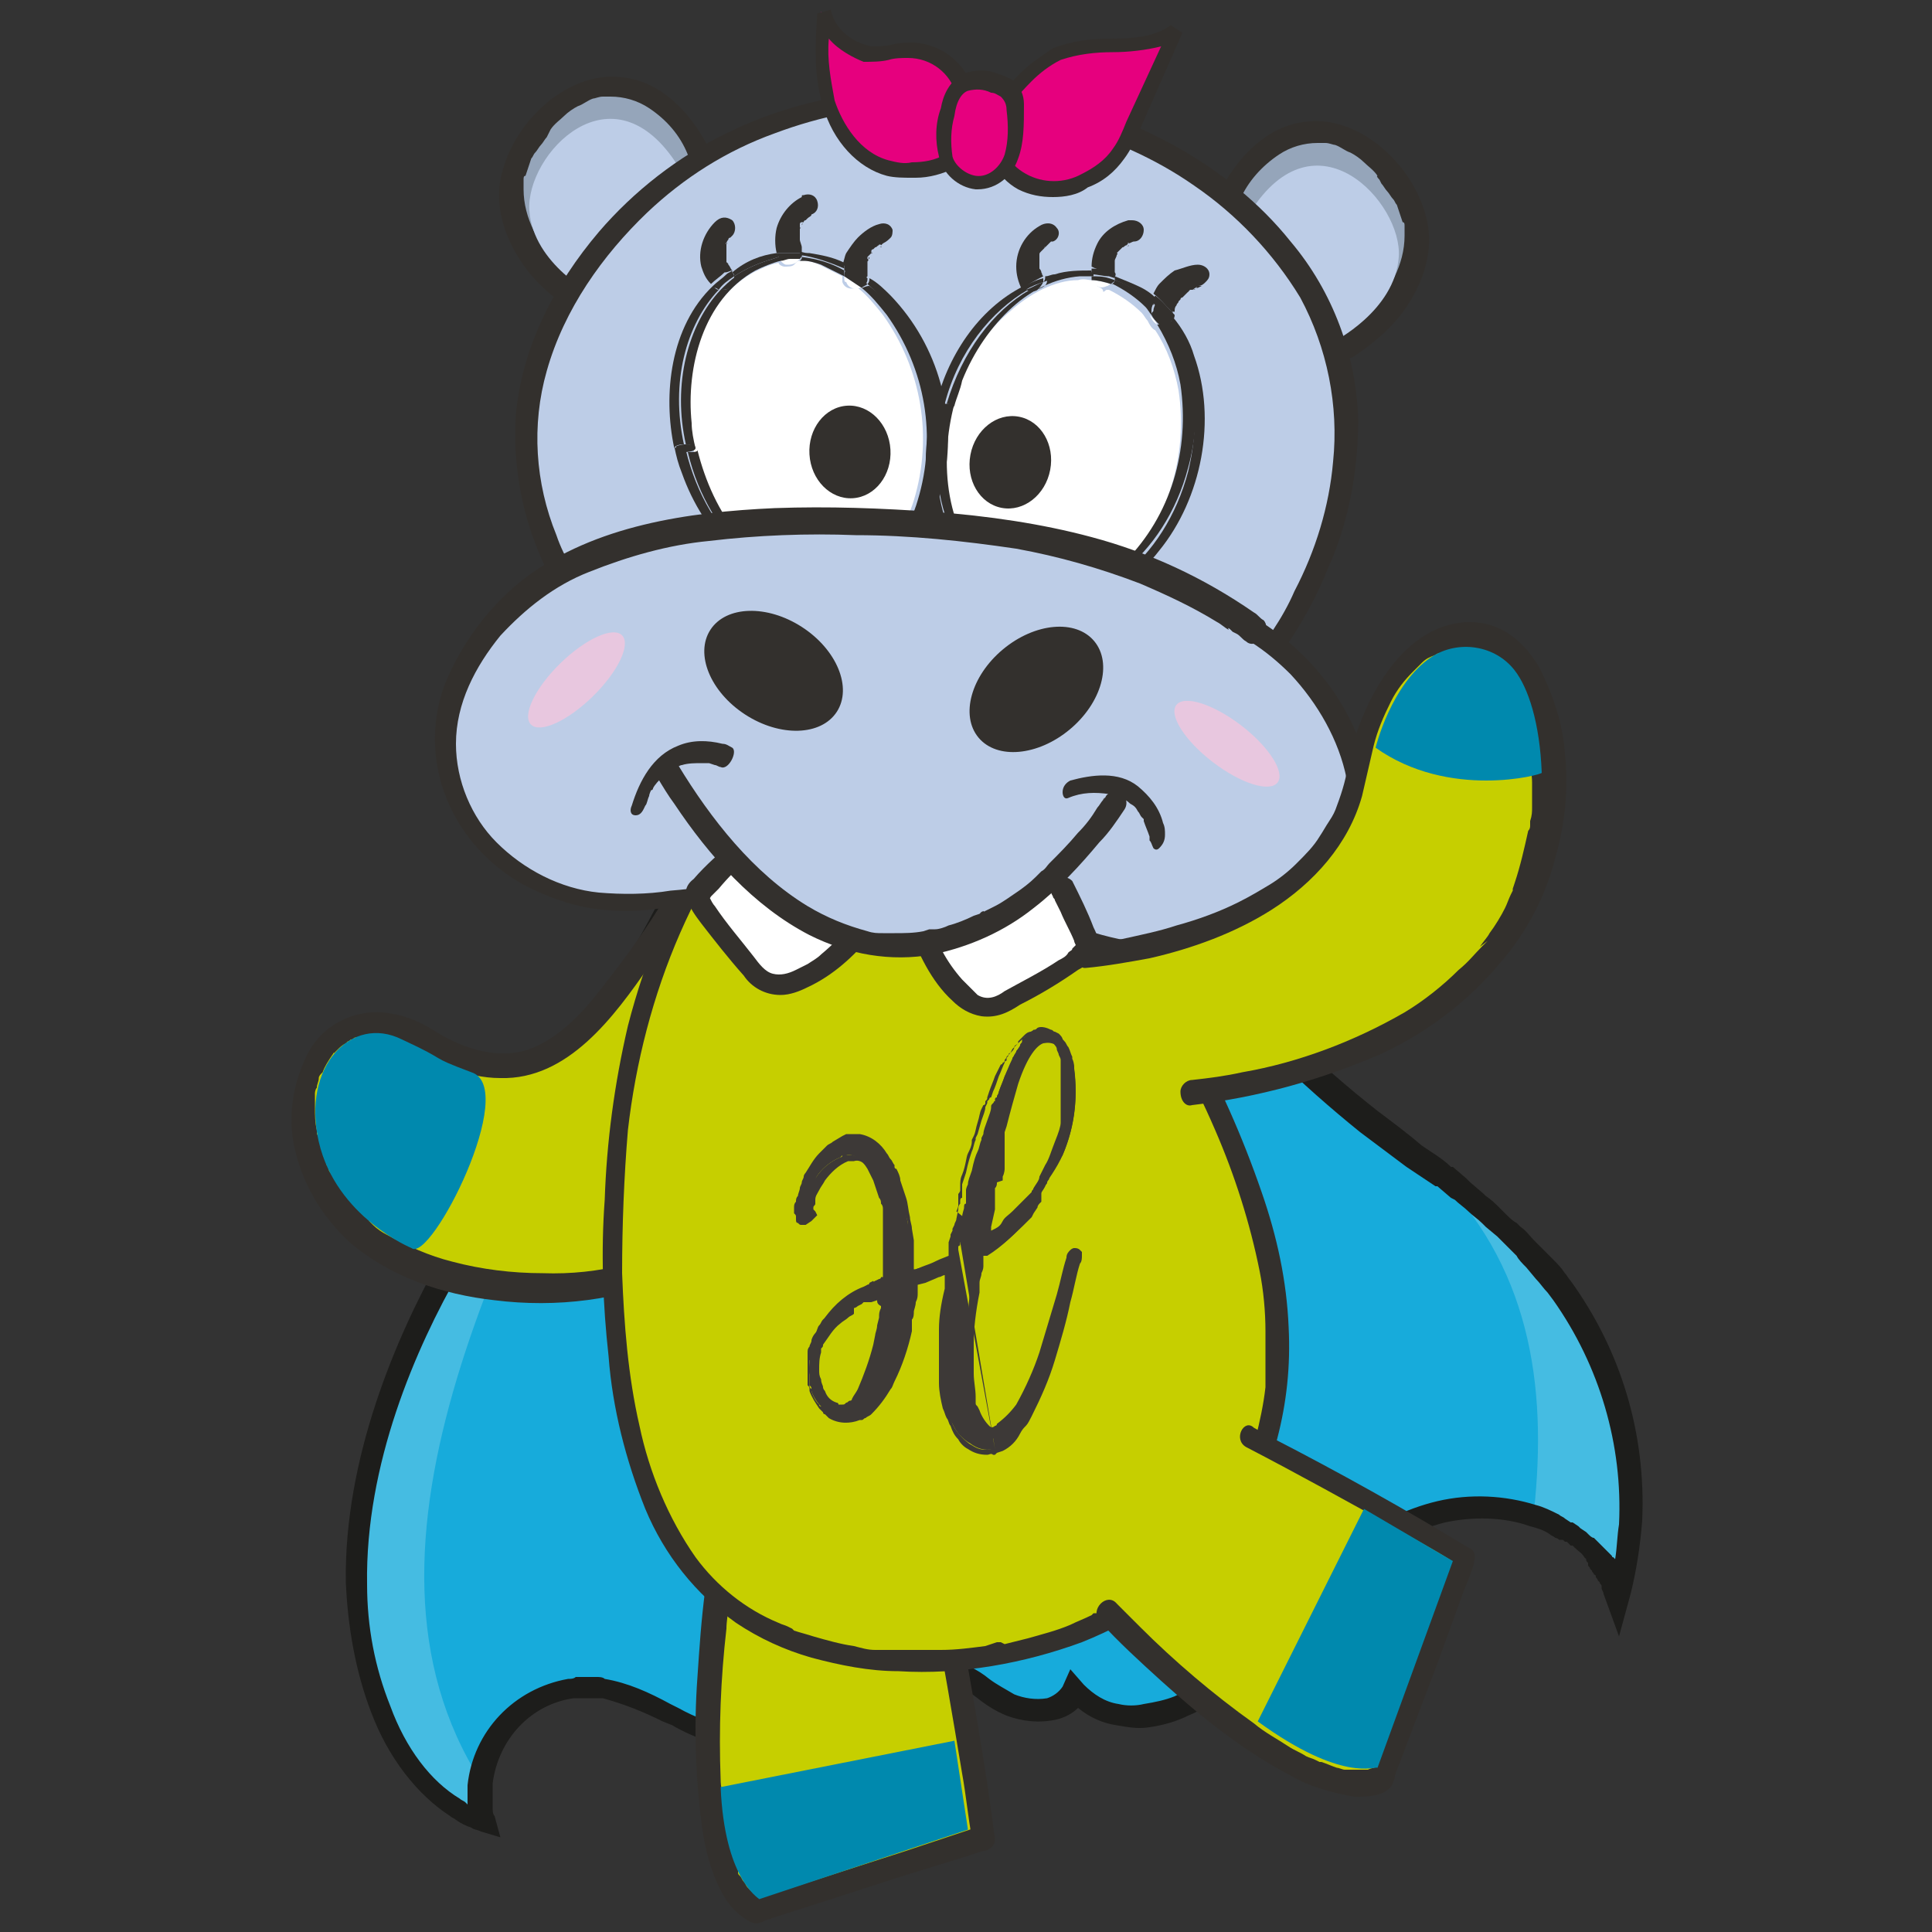 <?xml version="1.0" encoding="utf-8"?>
<!-- Generator: Adobe Illustrator 26.3.1, SVG Export Plug-In . SVG Version: 6.00 Build 0)  -->
<svg xmlns="http://www.w3.org/2000/svg" xmlns:xlink="http://www.w3.org/1999/xlink" version="1.1" id="Laag_1" x="0px" y="0px" viewBox="0 0 100 100" style="enable-background:new 0 0 100 100;" xml:space="preserve" width="400" height="400">
<rect x="0" y="0" width="100" height="100" fill="#333333" stroke="none"/>
<style type="text/css">
	.st0{fill:#17ABDB;}
	.st1{opacity:0.2;}
	.st2{fill:#FFFFFF;}
	.st3{fill:#1D1D1B;}
	.st4{fill:#C6CF00;}
	.st5{fill:#33302D;}
	.st6{fill:#BFC800;}
	.st7{fill:#95A5BA;}
	.st8{fill:#BDCDE7;}
	.st9{fill:none;}
	.st10{fill:#9798A0;}
	.st11{fill:#E8C7DF;}
	.st12{fill:#E6007E;}
	.st13{fill:#3D3937;}
	.st14{fill:#0089AE;}
</style>
<path class="st0" d="M35.6,44.8c-3.1,7.4-8.4,13.6-12.4,20.6s-6.5,15.5-3.6,23c1,2.6,2.8,5,5.4,5.8c-0.7-3,1.1-6,4.1-6.8  c0.7-0.2,1.5-0.2,2.2-0.1c2.6,0.4,4.8,2.6,7.4,2.6c3.8,0,6.8-4.6,10.4-3.6c1.2,0.3,2.2,1.3,3.3,1.8c1.2,0.5,2.8,0.4,3.3-0.8  c1.3,1.5,3.7,1.6,5.5,0.7c1.8-0.8,3.2-2.4,4.5-3.8c2.5-2.7,5.3-5.4,8.9-6.3c3.6-0.9,8,0.8,9,4.3c1.4-5.6,0.2-11.5-3.3-16.1  c-2.6-3.3-6.2-5.6-9.4-8.2c-6.2-4.9-11.3-10.9-15.1-17.8c-1.9-3.4-4-7.5-7.9-8.2c-3.2-0.6-6.3,1.5-8.2,4.1  C37.8,38.7,36.9,41.8,35.6,44.8z"/>
<g class="st1">
	<path class="st2" d="M24.9,92.2C17.1,80,26.5,63.2,33.5,49c-3.1,5.6-7.1,10.7-10.3,16.3c-3.9,7-6.5,15.5-3.6,23   c1,2.6,2.8,5,5.4,5.8C24.8,93.5,24.8,92.9,24.9,92.2z"/>
</g>
<path class="st0" d="M59.3,85.7c-5.3-0.4-11-3.1-15.7-1c-4.3,1.7-8.7,1.2-13.4,2.3c-0.2,0.1-0.5,0.1-0.7,0.3c0.6-0.1,1.1-0.1,1.7,0  c2.6,0.4,4.8,2.6,7.4,2.6c3.8,0,6.8-4.6,10.4-3.6c1.2,0.3,2.2,1.3,3.3,1.8c1.2,0.5,2.8,0.4,3.3-0.8c1.3,1.5,3.7,1.6,5.5,0.7  c1.8-0.8,3.2-2.4,4.5-3.8c0.3-0.3,0.6-0.7,1-1C64.3,84.7,61.9,85.9,59.3,85.7z"/>
<g class="st1">
	<path class="st2" d="M80.3,66.2c-1.8-2.3-4.2-4.2-6.5-6l0.3,0.3c5.1,4.9,6,11.2,5.3,17.7c2,0.7,3.7,2.1,4.3,4.1   C85.1,76.7,83.8,70.8,80.3,66.2z"/>
</g>
<path class="st3" d="M25.9,95.1l-1-0.3c-0.2-0.1-0.4-0.1-0.5-0.2c-0.3-0.1-0.5-0.2-0.8-0.4c-0.1-0.1-0.2-0.1-0.3-0.2  c-1.7-1.1-3.2-3-4.1-5.4c-0.8-2.1-1.2-4.4-1.3-6.7c-0.1-6.4,2.6-12.7,4.9-16.8c0.2-0.4,0.5-0.8,0.7-1.2l0.2-0.4l0.5-0.9l0.2-0.4  l0.6-0.9l0.2-0.3c0.9-1.3,1.8-2.7,2.6-4c0.9-1.4,1.9-2.8,2.8-4.2l0.5,0.3l-0.5-0.3c0.2-0.3,0.4-0.6,0.6-0.9l0.1-0.2l0.5-0.9l0-0.1  c0.4-0.7,0.8-1.4,1.2-2c0.8-1.4,1.5-2.8,2.1-4.2c0.3-0.8,0.6-1.6,0.9-2.3c0.9-2.2,1.8-4.5,3.2-6.5c1.7-2.4,5.1-5,8.8-4.3  c4,0.7,6.2,4.7,8.1,8.1l0.2,0.4c3.8,6.8,8.9,12.8,15,17.6c0.8,0.6,1.6,1.2,2.3,1.8l0.6,0.4c0.3,0.2,0.6,0.4,0.9,0.7l0.1,0l0.7,0.6  l0.2,0.2l0.7,0.6l0.1,0.1c0.3,0.2,0.5,0.4,0.8,0.7l0.2,0.2c0.2,0.2,0.4,0.4,0.6,0.5l0.2,0.2c0.3,0.2,0.5,0.5,0.7,0.7l0.1,0.1  c0.2,0.2,0.4,0.4,0.6,0.6l0.2,0.2c0.3,0.3,0.5,0.5,0.7,0.8c0.1,0.1,0.2,0.3,0.3,0.4c2.6,3.6,3.9,7.9,3.7,12.4  c-0.1,1.3-0.3,2.6-0.6,3.8l-0.6,2.2L83,82.5c0-0.1-0.1-0.2-0.1-0.3l0-0.1c0-0.1-0.1-0.1-0.1-0.2l-0.1-0.1c0-0.1-0.1-0.1-0.1-0.2  c0,0,0-0.1-0.1-0.1c0-0.1-0.1-0.1-0.1-0.2l-0.1-0.1c0-0.1-0.1-0.1-0.1-0.2l0,0l0-0.1c-0.1-0.1-0.1-0.1-0.1-0.2l-0.1-0.1  c-0.1-0.2-0.3-0.3-0.5-0.5l0,0L81.4,80l-0.1,0c-0.1-0.1-0.1-0.1-0.2-0.2l-0.1,0c-0.1-0.1-0.1-0.1-0.2-0.1l-0.1,0  c-0.1-0.1-0.2-0.1-0.2-0.1h0c-0.1-0.1-0.2-0.1-0.3-0.2h0c-0.3-0.2-0.6-0.3-1-0.4c-1.4-0.5-3-0.5-4.4-0.2c-3.2,0.8-5.7,3.1-7.6,5.1  c-0.3,0.3-0.6,0.6-1,1L66,85c-0.7,0.8-1.4,1.5-2.2,2.2c-0.1,0.1-0.3,0.2-0.4,0.4c-0.1,0.1-0.4,0.3-0.5,0.4c-0.4,0.3-0.9,0.6-1.4,0.8  c-0.6,0.3-1.3,0.5-2,0.6c-0.6,0.1-1.1,0-1.7-0.1c-0.7-0.1-1.4-0.4-2-0.9c-0.3,0.3-0.7,0.5-1.1,0.6c-0.9,0.2-1.8,0.1-2.6-0.2  c-0.5-0.2-1-0.5-1.5-0.9c-0.5-0.4-1.1-0.7-1.8-0.9c-0.3-0.1-0.6-0.1-0.9-0.1c-1.4,0-2.8,0.8-4.3,1.7c-0.5,0.3-1,0.6-1.5,0.9L42,89.6  c-0.2,0.1-0.5,0.2-0.7,0.3c-0.8,0.4-1.7,0.6-2.6,0.6c-0.2,0-0.4,0-0.5,0c-1.2-0.2-2.4-0.6-3.4-1.2l-0.5-0.2c-1-0.5-2-0.9-3.1-1.2  l-0.3,0h-0.1h-0.3h-0.1h-0.2H30c-0.1,0-0.2,0-0.3,0c-2.2,0.3-3.9,2.1-4.2,4.4c0,0.1,0,0.3,0,0.4v0c0,0.1,0,0.3,0,0.4  c0,0.1,0,0.3,0,0.4v0.1c0,0.1,0,0.3,0.1,0.4L25.9,95.1z M31,53.2l0.5,0.3c-0.9,1.4-1.9,2.9-2.8,4.3c-0.9,1.3-1.8,2.6-2.6,4L26,62  c-0.2,0.3-0.4,0.6-0.6,0.9c-0.1,0.1-0.2,0.2-0.2,0.4l-0.5,0.9l-0.2,0.4c-0.2,0.4-0.5,0.8-0.7,1.2c-2.3,4-4.9,10-4.8,16.2  c0,2.2,0.4,4.3,1.2,6.3c0.8,2.2,2.1,3.9,3.6,4.8c0.1,0.1,0.2,0.1,0.3,0.2l0.1,0.1c0-0.2,0-0.3,0-0.5v0c0-0.2,0-0.4,0-0.5  c0.3-2.8,2.4-5,5.2-5.5c0.1,0,0.3,0,0.4-0.1H30h0h0.3h0.2h0.3h0.1c0.1,0,0.3,0,0.4,0.1c1.2,0.2,2.3,0.7,3.4,1.3l0.4,0.2  c0.9,0.5,1.9,0.9,3,1c0.1,0,0.3,0,0.4,0c0.7,0,1.5-0.2,2.1-0.5c0.2-0.1,0.4-0.2,0.6-0.3l0.3-0.2c0.5-0.3,1-0.6,1.4-0.9  c1.6-1,3.2-1.9,5-1.9c0.4,0,0.8,0.1,1.2,0.2c0.8,0.3,1.5,0.6,2.1,1.1c0.4,0.3,0.8,0.5,1.3,0.8c0.5,0.2,1.1,0.3,1.7,0.2  c0.3-0.1,0.6-0.3,0.8-0.6l0.4-0.9l0.7,0.8c0.5,0.5,1.1,0.9,1.8,1c0.4,0.1,0.9,0.1,1.3,0c0.6-0.1,1.1-0.2,1.6-0.4  c0.4-0.2,0.8-0.4,1.2-0.7c0.1-0.1,0.3-0.2,0.5-0.4l0.4-0.3c0.7-0.7,1.4-1.4,2.1-2.1l0.2-0.2c0.4-0.4,0.7-0.7,1-1  c2-2.1,4.8-4.6,8.2-5.4c1.7-0.4,3.5-0.3,5.1,0.2c0.4,0.1,0.8,0.3,1.2,0.5h0c0.1,0.1,0.2,0.1,0.3,0.2l0,0l0.3,0.2l0.1,0l0.3,0.2  l0.1,0.1l0.3,0.2l0.1,0.1c0.1,0.1,0.2,0.2,0.3,0.2l0,0c0.2,0.2,0.4,0.4,0.6,0.6l0.1,0.1c0.1,0.1,0.1,0.1,0.2,0.2  c0.1,0.1,0,0.1,0.1,0.1l0.1,0.1c0.1-0.6,0.1-1.2,0.2-1.8l0,0c0.2-4.1-1-8.2-3.4-11.6l-0.3-0.4c-0.2-0.2-0.4-0.5-0.6-0.7L79,65.6  c-0.2-0.2-0.4-0.4-0.5-0.6l-0.1-0.1c-0.2-0.2-0.4-0.4-0.7-0.7l-0.2-0.2l-0.6-0.5l-0.2-0.2c-0.2-0.2-0.5-0.4-0.7-0.6L76,62.7  c-0.2-0.2-0.5-0.4-0.7-0.6L75.1,62l-0.7-0.6l-0.1,0l-0.9-0.6l-0.6-0.4c-0.8-0.6-1.6-1.2-2.4-1.8c-6.2-5-11.4-11.1-15.3-18L55,40.1  c-1.8-3.2-3.8-6.9-7.3-7.5c-3.1-0.6-6,1.7-7.5,3.8c-1.3,1.9-2.2,4.1-3,6.2c-0.3,0.8-0.6,1.6-1,2.4c-0.6,1.4-1.3,2.8-2.1,4.3  c-0.4,0.7-0.7,1.3-1.2,2l-0.1,0.1l-0.6,0.9l-0.1,0.2c-0.2,0.3-0.4,0.6-0.6,0.9L31,53.2z"/>
<path class="st4" d="M43.7,52.4c0,0-1.5,14.7-16.3,14.1c-16.2-0.6-12.9-17.7-5.3-12.8c6.1,3.9,9-1.3,12.6-6.5"/>
<path class="st5" d="M43,52.4C43,52.5,43,52.6,43,52.4c0,0.1,0,0.3-0.1,0.5c-0.1,0.5-0.2,1.1-0.4,1.6c-0.2,0.8-0.5,1.5-0.7,2.2  l-0.1,0.3c0,0.1,0,0,0,0c0,0,0,0.1,0,0.1c0,0.1,0,0.1-0.1,0.2c-0.1,0.2-0.2,0.4-0.3,0.6c-0.2,0.4-0.5,0.9-0.7,1.3  c-0.3,0.4-0.6,0.9-0.9,1.3l-0.1,0.1c0,0-0.1,0.2,0,0.1L39.3,61c-0.2,0.2-0.4,0.4-0.6,0.6c-0.4,0.4-0.8,0.8-1.2,1.2  c-0.1,0.1-0.2,0.2-0.3,0.3l-0.1,0.1c0.1-0.1,0,0,0,0L37,63.3c-0.3,0.2-0.5,0.4-0.8,0.5c-2.4,1.5-5.2,2.2-8.1,2.1  c-1.6,0-3.2-0.2-4.7-0.6c-1.2-0.3-2.3-0.8-3.4-1.4c-0.2-0.1-0.5-0.3-0.7-0.5c0.1,0.1,0,0-0.1-0.1l-0.1-0.1C19.1,63.1,19,63,18.9,63  c-0.2-0.2-0.4-0.4-0.5-0.5c-0.1-0.1-0.2-0.2-0.2-0.3L18,62l-0.1-0.1c-0.1-0.1,0.1,0.1,0,0c-0.3-0.4-0.5-0.8-0.8-1.2  c-0.1-0.1-0.1-0.2-0.1-0.3l-0.1-0.1c0,0,0-0.1,0-0.1c0-0.1,0.1,0.1,0,0c-0.1-0.2-0.2-0.4-0.2-0.6c-0.1-0.2-0.1-0.4-0.2-0.6  c0-0.1,0-0.2-0.1-0.3l0-0.1c0,0,0-0.2,0-0.1c-0.1-0.4-0.1-0.8-0.1-1.2c0-0.2,0-0.4,0-0.6c0,0,0,0.1,0,0c0,0,0-0.1,0-0.1  c0,0,0-0.2,0.1-0.3c0-0.2,0.1-0.3,0.1-0.5c0-0.1,0.1-0.2,0.1-0.2l0.1-0.1c0-0.1-0.1,0.1,0,0c0.1-0.3,0.3-0.6,0.5-0.9  c0.1-0.1-0.1,0.1,0,0c0.1-0.1,0-0.1,0.1-0.1l0.2-0.2c0.1-0.1,0.2-0.2,0.4-0.3c0.1-0.1-0.1,0.1,0,0l0.1-0.1c0.1,0,0.1-0.1,0.2-0.1  c0.1,0,0.1-0.1,0.2-0.1l0.1,0c0.1,0-0.1,0.1,0,0c0.2-0.1,0.3-0.1,0.5-0.1c0.1,0,0.1,0,0.2,0c-0.2,0,0.1,0,0.1,0c0.2,0,0.3,0,0.5,0  h0.1c-0.2,0,0,0,0,0s0.2,0,0.3,0.1c0.2,0,0.4,0.1,0.5,0.2l0.2,0.1c-0.1,0,0,0,0,0l0.3,0.1c0.7,0.4,1.3,0.8,2.1,1.1  c0.8,0.4,1.7,0.6,2.6,0.6c3.5,0.1,5.9-3.2,7.7-5.8c0.5-0.8,1.1-1.6,1.6-2.4c0.4-0.7-0.6-1.3-1.1-0.6c-1,1.6-2.2,3.2-3.4,4.7  c-1,1.2-2.2,2.3-3.6,2.7c-1.6,0.4-3.3-0.2-4.7-1.1c-0.8-0.5-1.6-0.8-2.6-0.9c-1.5-0.1-3,0.6-3.8,2c-0.8,1.5-1.1,3.2-0.8,4.8  c0.4,2,1.4,3.7,2.9,5.1c2.1,1.8,4.8,2.7,7.5,3c3.2,0.4,6.5,0,9.5-1.3c2.3-1,4.2-2.6,5.7-4.6c1.2-1.6,2.1-3.4,2.7-5.3  c0.3-1,0.6-2.1,0.8-3.1c0-0.1,0-0.2,0-0.3c0-0.3-0.3-0.6-0.6-0.6C43.3,51.8,43,52,43,52.4L43,52.4z"/>
<path class="st4" d="M37.1,82.5c0,0-1.9,13.5,1.6,16.2c0.1,0.1,0.2,0.2,0.4,0.3l11.6-3.8c-0.5-4.6-2-12.5-2-12.5"/>
<path class="st5" d="M36.5,82.3c-0.2,1.5-0.3,3-0.4,4.5c-0.2,2.7-0.1,5.5,0.3,8.2c0.2,1.1,0.5,2.2,1.1,3.2c0.3,0.5,0.7,0.9,1.2,1.2  c0.3,0.2,0.6,0.2,0.9,0l5.9-1.9c1.8-0.6,3.6-1.1,5.4-1.7l0.1,0c0.3-0.1,0.5-0.3,0.5-0.6c-0.5-3.9-1.2-7.8-1.9-11.7l-0.2-1  c-0.1-0.3-0.5-0.5-0.8-0.4c-0.3,0.1-0.5,0.4-0.4,0.7c0.6,3,1.1,6,1.6,9c0.2,1.1,0.3,2.2,0.5,3.3l0.5-0.6l-3.9,1.3l-6.2,2L39,98.3  l0.5,0.1c-0.1-0.1-0.3-0.2-0.4-0.3c0.1,0.1,0,0,0,0c0,0-0.2-0.2-0.2-0.2l-0.1-0.1c-0.1-0.1,0.1,0.1,0,0l-0.1-0.1  c-0.1-0.1-0.1-0.2-0.2-0.3c-0.1-0.1-0.1-0.2-0.2-0.3s-0.1-0.1-0.1-0.2c0,0,0-0.1,0-0.1c0,0.1,0,0,0,0c-0.1-0.3-0.2-0.5-0.3-0.8  c-0.2-0.6-0.3-1.3-0.4-1.9c0-0.1,0-0.2,0-0.4c0-0.2,0-0.4-0.1-0.5c0-0.4-0.1-0.7-0.1-1.1c-0.1-2.6,0-5.2,0.3-7.8  c0-0.4,0.1-0.8,0.1-1.3c0-0.1,0-0.2,0-0.3c0,0.1,0,0.2,0,0c0.1-0.3-0.1-0.7-0.4-0.8C36.9,81.8,36.6,82,36.5,82.3L36.5,82.3z"/>
<path class="st4" d="M37.4,43.4c-2.9,4.6-4.7,9.8-5.3,15.3c-0.8,7.8-0.8,20.5,6.5,25.1c10.8,6.8,39.1-1,22.3-30.3  c-1.2-2.1-2.7-6.8-3.7-8.4C47.9,30.3,41.8,36.5,37.4,43.4z"/>
<path class="st6" d="M47.7,86.2c-3.5,0-6.7-0.8-9.1-2.3c-3.3-2-5.4-5.9-6.3-11.4c-0.9-4.9-0.6-10.2-0.2-13.8  c0.5-5.4,2.3-10.7,5.3-15.3l0.1,0.1l-0.1-0.1c2.2-3.5,5.3-7.4,9.2-7.4h0c3.4,0,7,3,10.8,9.1c0.7,1.3,1.3,2.7,1.8,4.1  c0.5,1.5,1.2,2.9,1.9,4.3c3.6,6.3,5.4,12,5.2,16.9c-0.1,4.3-1.7,7.8-4.6,10.6c-2.9,2.8-7.1,4.6-11.7,5.1  C49.2,86.1,48.4,86.2,47.7,86.2z M46.4,36.2c-3.8,0-6.8,3.9-9,7.3c-2.9,4.6-4.7,9.8-5.2,15.2c-0.7,7.4-0.9,20.4,6.4,25  c5.7,3.6,16.6,3.1,22.8-2.8c8.4-8,3.2-20.5-0.7-27.2c-0.7-1.4-1.4-2.9-1.9-4.4c-0.5-1.4-1.1-2.7-1.8-4  C53.3,39.2,49.8,36.2,46.4,36.2L46.4,36.2z"/>
<path class="st5" d="M36.8,43.1c-2,3.1-3.4,6.5-4.3,10c-0.7,3-1.1,6-1.2,9c-0.2,2.7-0.1,5.4,0.2,8.1c0.2,2.7,0.9,5.4,1.9,7.9  c1,2.4,2.6,4.4,4.7,5.9c1.2,0.8,2.5,1.4,3.9,1.8c1.5,0.4,3,0.7,4.5,0.7c3.2,0.2,6.5-0.4,9.5-1.5c1.5-0.6,3-1.4,4.3-2.3  c1.3-1,2.5-2.1,3.5-3.5c1-1.4,1.8-3,2.3-4.7c0.5-1.9,0.7-3.8,0.6-5.8c-0.1-2.4-0.6-4.7-1.4-7c-1-2.9-2.2-5.6-3.7-8.3  c-1.3-2.4-2.1-5-3.3-7.5c-0.7-1.4-1.5-2.8-2.5-4c-0.9-1.3-2-2.5-3.1-3.6c-1.5-1.4-3.4-2.8-5.6-3c-1.7-0.2-3.4,0.3-4.8,1.3  c-1.5,1.1-2.8,2.4-3.9,3.9C37.9,41.5,37.3,42.3,36.8,43.1c-0.2,0.3-0.1,0.7,0.2,0.8c0.3,0.2,0.7,0,0.8-0.2c0.3-0.4,0.5-0.8,0.8-1.2  s0.5-0.7,0.8-1.1c0.5-0.7,1.1-1.4,1.8-2.1c0.3-0.3,0.6-0.6,1-0.9l0,0l0.1-0.1c0.1-0.1,0.2-0.1,0.3-0.2c0.2-0.1,0.3-0.3,0.5-0.4  c0.2-0.1,0.3-0.2,0.5-0.3l0.3-0.1l0.1-0.1l0.1,0l0.1,0l0.1-0.1l0.3-0.1c0.2-0.1,0.4-0.1,0.6-0.2c0.1,0,0.2,0,0.3-0.1l0.1,0  c0.1,0-0.1,0,0,0c0.1,0,0.4-0.1,0.6-0.1c0.2,0,0.4,0,0.6,0h0.2c0.1,0,0,0,0,0l0.3,0c0.4,0.1,0.8,0.2,1.2,0.3c-0.1,0,0.1,0,0.1,0  l0.1,0.1l0.3,0.1c0.2,0.1,0.5,0.2,0.7,0.4c1,0.6,1.9,1.3,2.7,2.2c1.1,1.1,2.1,2.3,3,3.6c0.8,1.1,1.5,2.3,2.1,3.6  c0.6,1.3,1.1,2.6,1.6,3.9c0.5,1.2,1.1,2.5,1.8,3.6c0.7,1.3,1.4,2.7,2,4.1c1,2.3,1.8,4.8,2.3,7.3c0.2,1,0.3,2.1,0.3,3.1  c0,0.5,0,1,0,1.5c0,0.2,0,0.5,0,0.7v0.2c0-0.1,0,0,0,0.1c0,0.1,0,0.3,0,0.4c-0.1,0.9-0.3,1.8-0.5,2.6c-0.1,0.2-0.1,0.4-0.2,0.6  l-0.1,0.1c0,0-0.1,0.2,0,0.1l0,0.1c0,0.1,0,0.1-0.1,0.2c-0.2,0.4-0.3,0.8-0.5,1.1c-0.2,0.4-0.4,0.7-0.6,1.1  c-0.1,0.2-0.2,0.3-0.3,0.5c0,0-0.2,0.3-0.1,0.1c-0.1,0.1-0.1,0.2-0.2,0.3c-0.5,0.6-1,1.2-1.6,1.8c-0.1,0.1-0.3,0.3-0.4,0.4L60.5,81  l-0.1,0.1l-0.1,0.1c-0.3,0.2-0.6,0.5-0.9,0.7c-0.6,0.5-1.3,0.9-2,1.2c-0.2,0.1-0.3,0.2-0.5,0.3l-0.1,0.1l-0.1,0c0.1,0-0.1,0-0.1,0  l-0.1,0.1c-0.4,0.2-0.7,0.3-1.1,0.5c-0.7,0.3-1.5,0.5-2.2,0.7c-0.4,0.1-0.8,0.2-1.2,0.3L51.8,85l-0.2,0L51,85.2  c-0.8,0.1-1.5,0.2-2.3,0.2c-0.8,0-1.5,0-2.3,0c-0.2,0-0.4,0-0.6,0h-0.1h-0.1l-0.3,0c-0.4,0-0.7-0.1-1.1-0.2  c-0.7-0.1-1.4-0.3-2.1-0.5c-0.3-0.1-0.7-0.2-1-0.3c-0.1,0-0.1,0,0,0l-0.1-0.1l-0.2-0.1c-0.2-0.1-0.3-0.1-0.5-0.2  c-1.7-0.7-3.2-1.9-4.3-3.4c-1.4-2-2.4-4.4-2.9-6.8c-0.6-2.6-0.8-5.3-0.9-7.9c0-2.5,0.1-5,0.3-7.4c0.4-3.5,1.3-7,2.7-10.2  c0.7-1.6,1.5-3.1,2.4-4.5c0.2-0.3,0-0.7-0.2-0.8C37.4,42.7,37,42.8,36.8,43.1L36.8,43.1z"/>
<path class="st4" d="M64.8,74.3c0,0,7.1,3.7,11.1,6.2l-4.3,11.4c-0.1,0.1-0.3,0.1-0.4,0.1c-4.3,1.1-13.7-8.8-13.7-8.8"/>
<path class="st5" d="M64.5,74.9c2.7,1.4,5.4,2.9,8.1,4.4c1,0.6,2,1.1,3,1.8l-0.3-0.7l-1.4,3.8l-2.3,6.2L71,91.8l0.4-0.4  c-0.2,0.1-0.4,0.1-0.6,0.2c0,0-0.2,0,0,0c-0.1,0-0.1,0-0.2,0c-0.2,0-0.5,0-0.7,0c0.2,0,0,0-0.1,0l-0.2,0c-0.1,0-0.3-0.1-0.4-0.1  c-0.3-0.1-0.5-0.2-0.8-0.3l-0.1,0c-0.1,0,0.1,0,0,0l-0.2-0.1c-0.2-0.1-0.3-0.1-0.5-0.2c-0.3-0.2-0.6-0.3-0.9-0.5  c-0.6-0.4-1.2-0.7-1.8-1.2c-2.1-1.5-4.1-3.2-5.9-5c-0.4-0.4-0.8-0.8-1.2-1.2c-0.5-0.6-1.4,0.3-0.9,0.9c1,1.1,2.1,2.1,3.2,3.1  c2,1.8,4.2,3.6,6.7,4.9c1,0.6,2.2,0.9,3.3,1.1c0.6,0,1.7,0,2-0.7c0-0.1,0.1-0.2,0.1-0.4l2.2-5.8l1.2-3.3c0.2-0.6,0.5-1.2,0.7-1.9  c0,0,0-0.1,0-0.1c0.1-0.3,0-0.6-0.3-0.7c-3.3-2-6.7-3.9-10.2-5.7l-0.9-0.5C64.4,73.4,63.8,74.5,64.5,74.9L64.5,74.9z"/>
<path class="st7" d="M69.3,18c0,0,3.8-2.2,3.8-5.7s-5.8-9.1-9.6-2.2"/>
<path class="st5" d="M69,17.6c0.2-0.1,0.4-0.2,0.6-0.4c0.2-0.2,0.4-0.3,0.6-0.5l0.1-0.1c0,0-0.1,0.1,0,0l0.2-0.1  c0.1-0.1,0.2-0.2,0.4-0.4c1-1,1.8-2.4,1.8-3.9c0-0.1,0-0.3,0-0.4c0,0,0-0.2,0-0.1c0-0.1,0-0.2-0.1-0.2c-0.1-0.3-0.2-0.6-0.3-0.9  c-0.1-0.1-0.1-0.2-0.2-0.3c-0.1-0.1-0.2-0.3-0.3-0.4c-0.1-0.1-0.2-0.3-0.3-0.4l-0.1-0.2c0,0-0.2-0.2-0.1-0.2  c-0.2-0.3-0.5-0.5-0.7-0.7c-0.2-0.2-0.5-0.4-0.7-0.5c-0.3-0.1-0.5-0.3-0.8-0.4c-0.1,0-0.3-0.1-0.5-0.1c-0.1,0-0.1,0-0.2,0h-0.1  c-0.1,0,0.1,0-0.1,0c-0.7,0-1.4,0.2-2,0.6c-0.9,0.6-1.6,1.4-2,2.3c-0.3,0.6-1.3,0.1-1-0.5c0.9-1.7,2.4-3.3,4.4-3.5  c1.5-0.2,3,0.5,4.1,1.5c1.1,1,1.9,2.3,2.2,3.8c0.3,1.7-0.4,3.4-1.4,4.7c-0.7,0.9-1.6,1.6-2.5,2.2C69,18.8,68.4,17.9,69,17.6L69,17.6  z"/>
<path class="st8" d="M69,17.7c0,0,3.2-1.6,3.4-4.4s-4.3-7.7-7.7-2.3"/>
<path class="st7" d="M30.5,15.6c0,0-3.8-2.2-3.8-5.7c0-3.5,5.8-9.1,9.6-2.2"/>
<path class="st5" d="M30.8,15.2c-0.2-0.1-0.4-0.3-0.6-0.4s-0.4-0.3-0.6-0.5l-0.1-0.1c0,0,0.1,0.1,0,0l-0.2-0.1  c-0.1-0.1-0.2-0.2-0.4-0.4c-1-1-1.8-2.4-1.8-3.9c0-0.1,0-0.3,0-0.4c0,0,0-0.2,0-0.1c0-0.1,0-0.2,0.1-0.2c0.1-0.3,0.2-0.6,0.3-0.9  c0.1-0.1,0.1-0.2,0.2-0.3c0.1-0.1,0.2-0.3,0.3-0.4s0.2-0.3,0.3-0.4l0.1-0.2l0.1-0.2c0.2-0.3,0.5-0.5,0.7-0.7  c0.2-0.2,0.5-0.4,0.7-0.5c0.3-0.1,0.5-0.3,0.8-0.4c0.1,0,0.3-0.1,0.5-0.1l0.2,0h0.1c0.1,0-0.1,0,0.1,0c0.7,0,1.4,0.2,2,0.6  c0.9,0.6,1.6,1.4,2,2.4c0.3,0.6,1.3,0.1,1-0.5c-0.9-1.7-2.4-3.3-4.4-3.5c-1.5-0.2-3,0.5-4.1,1.5c-1.1,1-1.9,2.3-2.2,3.8  c-0.3,1.7,0.4,3.4,1.4,4.7c0.7,0.9,1.6,1.6,2.5,2.2C30.8,16.5,31.4,15.6,30.8,15.2L30.8,15.2z"/>
<path class="st8" d="M30.8,15.3c0,0-3.2-1.6-3.4-4.4c-0.2-2.9,4.3-7.7,7.7-2.3"/>
<path class="st8" d="M66,33.6c0,0,8.4-11.1,0.3-20.8S39.2,1,30.4,13.7C26,19.9,27,25.4,29.2,29.5"/>
<path class="st5" d="M65.5,33.2c0-0.1,0.1-0.1,0.1-0.2l0.1-0.1c0.1-0.1-0.1,0.1,0,0c0.1-0.1,0.1-0.2,0.2-0.3c0.4-0.6,0.8-1.3,1.1-2  c1.1-2.1,1.8-4.4,2-6.7c0.3-2.9-0.3-5.9-1.7-8.5c-1.4-2.3-3.3-4.3-5.5-5.8c-2-1.4-4.3-2.4-6.7-3.1c-2.4-0.7-5-1.1-7.5-1  c-2.6,0-5.1,0.5-7.5,1.4c-2.5,0.9-4.7,2.3-6.6,4.1c-2.3,2.2-4.3,5-5.2,8.2c-0.8,2.8-0.6,5.8,0.5,8.5c0.2,0.6,0.5,1.2,0.8,1.7  c0.2,0.3,0.1,0.6-0.2,0.8c-0.3,0.2-0.6,0.1-0.8-0.1c0,0,0,0,0,0c-1.4-2.6-2.1-5.6-1.9-8.6c0.3-3.5,2-6.8,4.3-9.5  c1.8-2.1,4.1-3.9,6.6-5.1c2.4-1.2,5.1-1.9,7.8-2.2C50.9,3.9,56.2,5,60.9,7.6c2.3,1.3,4.3,2.9,5.9,4.9c2.2,2.6,3.4,5.9,3.5,9.2  c0,2.7-0.5,5.4-1.6,7.8c-0.6,1.5-1.4,2.9-2.3,4.2c0,0.1-0.1,0.1-0.1,0.2c-0.2,0.2-0.6,0.2-0.8,0C65.4,33.8,65.3,33.5,65.5,33.2  L65.5,33.2z"/>
<path class="st9" d="M54,14.2C54,14.2,54,14.3,54,14.2C54,14.3,54,14.2,54,14.2C53.9,14.1,53.9,14.2,54,14.2z"/>
<path class="st9" d="M60.8,16L60.8,16C60.8,15.9,60.8,16,60.8,16z"/>
<path class="st9" d="M60.9,15.6"/>
<path class="st9" d="M60.8,16.1L60.8,16.1L60.8,16.1C60.8,16,60.8,16.1,60.8,16.1z"/>
<polygon class="st9" points="54,14.3 54,14.3 54,14.3 "/>
<path class="st2" d="M56.8,14.8c-0.1-0.1-0.2-0.2-0.3-0.3c0,0,0,0,0,0c-0.2,0-0.4-0.1-0.7,0c-1.2,0-2.5,0.7-3.5,1.6  c-1.2,1-2.1,2.3-2.6,3.8c-0.2,0.4-0.3,0.8-0.4,1.3c-0.8,3-0.4,6.7,2,8.9c0.5,0.4,1.1,0.8,1.8,1c0.3,0.1,0.6,0.1,0.9,0.2  c0.2,0,0.5,0,0.7,0c1.3-0.3,2.5-0.9,3.4-1.9c2.4-2.4,3.4-5.9,2.9-9.2c-0.2-1.1-0.6-2.2-1.2-3.1c-0.2-0.1-0.3-0.3-0.4-0.5l0,0  c-0.1-0.1-0.2-0.3-0.3-0.4c-0.5-0.5-1.1-0.9-1.7-1.2l-0.1,0c-0.1,0-0.1,0.1-0.2,0.1C57.1,14.9,56.9,14.9,56.8,14.8z"/>
<path class="st5" d="M57.7,14.5c0.8,0.3,1.4,0.7,2,1.3c0-0.1,0.1-0.3,0.1-0.4c-0.2-0.2-0.5-0.4-0.7-0.5c-0.4-0.2-0.9-0.4-1.4-0.6  C57.7,14.3,57.7,14.4,57.7,14.5z"/>
<path class="st5" d="M54,14.6c0.8-0.3,1.6-0.4,2.5-0.4v-0.1c0,0,0-0.1,0-0.1c-0.6,0-1.3,0-1.9,0.2c-0.2,0-0.3,0.1-0.5,0.1  C54.1,14.4,54.1,14.5,54,14.6z"/>
<path class="st5" d="M48.8,21.3c0-0.1,0-0.1,0-0.2c0-0.1,0-0.1,0.1-0.2c-0.3,0-0.6,0.1-0.6,0.2C48.2,21.2,48.5,21.3,48.8,21.3z"/>
<path class="st5" d="M60.5,16.7c1.3,1.9,1.7,4.8,1,7.7c-1.2,4.6-5,7.6-8.5,6.7c-3.5-0.9-5.3-5.3-4.2-9.8c-0.3,0-0.5-0.1-0.5-0.1  c-0.1,0.5-0.2,0.9-0.3,1.4c-0.4,3.1,0.6,7,3.7,8.4c1.4,0.6,3.1,0.7,4.5,0.2c1.5-0.5,2.8-1.4,3.8-2.7c2.2-2.7,3-6.8,1.8-10.1  c-0.2-0.7-0.6-1.4-1.1-2C60.7,16.5,60.6,16.7,60.5,16.7z"/>
<path class="st5" d="M48.9,20.9c0.7-2.7,2.4-4.8,4.3-5.9c-0.1,0-0.2-0.1-0.2-0.2l0,0c-2.4,1.2-4,3.7-4.6,6.3  C48.3,21,48.6,20.9,48.9,20.9z"/>
<path class="st5" d="M49.4,21c0.1-0.4,0.3-0.8,0.4-1.3c0.6-1.5,1.5-2.8,2.6-3.8c1-0.9,2.2-1.5,3.5-1.6c0.2,0,0.4,0,0.7,0  c0-0.1,0-0.1,0-0.2c-0.8-0.1-1.7,0.1-2.4,0.4c0,0.2-0.1,0.3-0.3,0.4c-0.2,0.1-0.4,0.1-0.6,0.1c-1.9,1.1-3.5,3.2-4.3,5.9  C49.1,20.9,49.4,21,49.4,21z"/>
<path class="st5" d="M57.7,14.5c0,0.1-0.1,0.2-0.2,0.2l0.1,0c0.6,0.3,1.2,0.7,1.7,1.2c0.1,0.1,0.2,0.3,0.3,0.4c0-0.1,0-0.2,0-0.2  c0-0.1,0-0.2,0.1-0.4C59.1,15.2,58.4,14.7,57.7,14.5z"/>
<path class="st5" d="M59.9,16.8c0.6,1,1,2,1.2,3.1c0.5,3.4-0.5,6.8-2.9,9.2c-0.9,1-2.1,1.6-3.4,1.9c-0.2,0-0.5,0-0.7,0  c-0.3,0-0.6-0.1-0.9-0.2c-0.7-0.2-1.3-0.5-1.8-1c-2.5-2.1-2.8-5.9-2-8.9c0,0.2-0.3,0.2-0.6,0.2c-1.1,4.5,0.7,8.9,4.2,9.8  c3.4,0.9,7.3-2.1,8.5-6.7c0.8-2.9,0.3-5.7-1-7.7c-0.1,0.1-0.2,0.1-0.3,0.1C60.1,16.8,60,16.8,59.9,16.8z"/>
<path class="st5" d="M49.4,21c0-0.1-0.2-0.1-0.5-0.1c0,0.1,0,0.1-0.1,0.2c0,0.1,0,0.1,0,0.2C49,21.3,49.3,21.2,49.4,21z"/>
<path class="st5" d="M53.9,13L53.9,13L53.9,13C53.9,13.1,53.9,13.1,53.9,13z"/>
<path class="st5" d="M53.8,13.3C53.8,13.4,53.8,13.4,53.8,13.3C53.8,13.3,53.8,13.3,53.8,13.3z"/>
<path class="st5" d="M54,14.3L54,14.3C54,14.3,54,14.2,54,14.3C53.9,14.2,53.9,14.1,54,14.3l-0.1-0.2c0-0.1-0.1-0.2-0.1-0.2  c0,0,0-0.1,0-0.1c0,0.1,0-0.1,0,0c0,0,0,0,0,0l0,0c0,0,0-0.1,0-0.1v-0.2c0,0,0-0.1,0-0.1c0,0,0,0,0-0.1c0,0,0,0.1,0,0c0-0.1,0,0,0,0  c0,0,0,0,0,0l0-0.1c0-0.1,0-0.1,0.1-0.2v0c0,0.1,0,0,0,0l0,0l0.1-0.1l0.1-0.1l0,0l0,0c-0.1,0.1,0-0.1,0,0c0.1-0.1,0.1-0.1,0.2-0.2  l0.1-0.1l0,0l0,0c0.1,0,0.1,0,0,0l0.1,0c0.3-0.1,0.4-0.5,0.2-0.7c0,0,0,0,0,0c-0.2-0.3-0.6-0.3-0.9-0.1c-0.7,0.4-1.2,1.2-1.2,2.1  c0,0.4,0.1,0.8,0.3,1.2C53.2,14.7,53.6,14.5,54,14.3C54,14.3,54,14.3,54,14.3z"/>
<path class="st5" d="M54.1,12.8L54.1,12.8C54.1,12.7,54,12.9,54.1,12.8z"/>
<path class="st5" d="M54.4,12.5L54.4,12.5C54.4,12.5,54.4,12.5,54.4,12.5z"/>
<path class="st5" d="M54,14.3L54,14.3C54,14.2,54,14.3,54,14.3z"/>
<path class="st5" d="M53.8,13.7C53.8,13.7,53.8,13.7,53.8,13.7C53.8,13.7,53.8,13.9,53.8,13.7z"/>
<path class="st5" d="M53.1,15c0.3-0.2,0.6-0.3,0.9-0.4c0-0.1,0-0.2,0-0.2c-0.4,0.1-0.8,0.3-1.1,0.5l0,0C53,14.9,53,15,53.1,15z"/>
<path class="st5" d="M53.7,15c0.1-0.1,0.2-0.2,0.3-0.4c-0.3,0.1-0.6,0.3-0.9,0.4C53.3,15.1,53.6,15.1,53.7,15z"/>
<path class="st5" d="M57.8,13.4C57.8,13.4,57.8,13.3,57.8,13.4L57.8,13.4C57.8,13.2,57.8,13.4,57.8,13.4z"/>
<path class="st5" d="M58.4,12.7L58.4,12.7C58.5,12.7,58.3,12.8,58.4,12.7z"/>
<path class="st5" d="M57.7,13.7L57.7,13.7C57.7,13.7,57.7,13.7,57.7,13.7C57.7,13.5,57.7,13.8,57.7,13.7z"/>
<path class="st5" d="M58.1,12.9L58.1,12.9L58.1,12.9C58.2,12.8,58,13,58.1,12.9z"/>
<path class="st5" d="M57.9,13.1L57.9,13.1L57.9,13.1C58,13,57.9,13.1,57.9,13.1z"/>
<path class="st5" d="M57.7,14.2c0,0,0-0.1,0-0.1C57.7,14.1,57.7,14.1,57.7,14.2C57.7,14.2,57.7,14.2,57.7,14.2  C57.7,14.2,57.7,14.2,57.7,14.2C57.7,14.1,57.7,14.1,57.7,14.2c0-0.2,0-0.4,0-0.5l0,0c0,0.1,0-0.2,0-0.1c0,0,0,0,0,0  c0,0,0-0.1,0-0.1c0-0.1,0.1-0.2,0.1-0.3c0,0,0,0,0,0s0.1-0.1,0-0.1l0,0l0,0c0,0,0.1-0.1,0.1-0.1l0,0l0,0c0,0,0.1-0.1,0,0v0  c0,0,0.1-0.1,0.1-0.1l0.1-0.1l0,0c-0.1,0.1,0.1-0.1,0,0l0,0c0.1,0,0.1-0.1,0.2-0.1l0.1-0.1l0,0c-0.1,0,0.1-0.1,0,0l0,0  c0.1,0,0.2-0.1,0.3-0.1c0.3,0,0.5-0.3,0.5-0.6c0-0.3-0.3-0.5-0.6-0.5c-0.1,0-0.1,0-0.2,0c-0.7,0.2-1.3,0.6-1.6,1.2  c-0.2,0.4-0.3,0.8-0.3,1.2C56.9,14,57.3,14.1,57.7,14.2L57.7,14.2z"/>
<path class="st5" d="M57.7,14.1c0,0,0,0.1,0,0.1C57.7,14.2,57.7,14.2,57.7,14.1C57.7,14.1,57.7,14.1,57.7,14.1z"/>
<path class="st2" d="M56.5,14.5c0,0.1,0.1,0.3,0.3,0.3c0.1,0.1,0.3,0.1,0.5,0c0.1,0,0.1-0.1,0.2-0.1C57.1,14.6,56.8,14.5,56.5,14.5  C56.5,14.5,56.5,14.5,56.5,14.5z"/>
<path class="st5" d="M56.5,14.2c0.3,0,0.6,0.1,0.9,0.1l0.3,0.1c0-0.1,0.1-0.2,0-0.3c-0.4-0.1-0.8-0.2-1.2-0.2c0,0,0,0.1,0,0.1  L56.5,14.2z"/>
<path class="st5" d="M57.5,14.7c0.1-0.1,0.2-0.1,0.2-0.2l-0.3-0.1c-0.3-0.1-0.6-0.1-0.9-0.1c0,0.1,0,0.1,0,0.2  C56.8,14.5,57.2,14.6,57.5,14.7z"/>
<path class="st5" d="M61.3,15.2C61.4,15.1,61.2,15.2,61.3,15.2L61.3,15.2L61.3,15.2L61.3,15.2z"/>
<path class="st5" d="M61.5,15.1L61.5,15.1L61.5,15.1C61.6,15,61.4,15.1,61.5,15.1z"/>
<polygon class="st5" points="60.8,16 60.8,16 60.8,16 "/>
<path class="st5" d="M60.8,16.1C60.8,16.1,60.8,16,60.8,16.1L60.8,16.1L60.8,16.1C60.8,16.1,60.8,16.1,60.8,16.1L60.8,16.1  L60.8,16.1L60.8,16.1C60.8,16,60.8,15.9,60.8,16.1L60.8,16.1c0-0.1,0-0.2,0.1-0.3c0-0.1,0.1-0.1,0.1-0.2l0,0l0,0v0v0v0l0.1-0.1  c0,0,0-0.1,0.1-0.1l0,0l0,0c0,0,0.1-0.1,0.1-0.1v0l0.1-0.1l0.1-0.1l0,0c0,0,0.1-0.1,0.1-0.1l0,0l0,0l0.1,0c0.1,0,0.1-0.1,0.2-0.1h0  c-0.1,0,0.2-0.1,0,0l0,0l0.1,0l0.2-0.1l0,0c-0.1,0,0.1,0,0.1,0h0H62c0.2,0,0.3-0.1,0.4-0.2c0.1-0.1,0.2-0.2,0.2-0.4  c0-0.3-0.3-0.5-0.6-0.5c0,0,0,0,0,0c-0.4,0-0.8,0.2-1.2,0.3c-0.3,0.2-0.5,0.4-0.8,0.7c-0.1,0.1-0.2,0.3-0.3,0.5c0.4,0.3,0.7,0.7,1,1  c0,0,0-0.1,0-0.1C60.8,16.2,60.8,16.1,60.8,16.1z"/>
<path class="st5" d="M61.8,15L61.8,15L61.8,15C62,14.9,61.7,15,61.8,15z"/>
<path class="st5" d="M61.1,15.4L61.1,15.4L61.1,15.4L61.1,15.4C61.2,15.3,61,15.4,61.1,15.4z"/>
<path class="st5" d="M60.9,15.6L60.9,15.6L60.9,15.6L60.9,15.6z"/>
<path class="st2" d="M59.9,16.8c-0.1-0.2-0.2-0.3-0.4-0.5l0,0C59.6,16.5,59.7,16.7,59.9,16.8z"/>
<path class="st5" d="M59.8,15.3c-0.1,0.1-0.1,0.3-0.1,0.4c0.3,0.3,0.6,0.6,0.8,1c0.2-0.1,0.3-0.2,0.3-0.4  C60.5,16,60.2,15.6,59.8,15.3z"/>
<path class="st5" d="M59.6,16.3c0.1,0.2,0.2,0.3,0.4,0.5c0.1,0,0.2,0,0.3,0c0.1,0,0.2,0,0.3-0.1c-0.2-0.4-0.5-0.7-0.8-1  c0,0.1-0.1,0.2-0.1,0.4C59.6,16.2,59.6,16.2,59.6,16.3z"/>
<path class="st9" d="M44.9,13.6C44.9,13.7,44.9,13.7,44.9,13.6z"/>
<path class="st9" d="M44.9,14L44.9,14C44.9,13.9,44.9,14,44.9,14z"/>
<path class="st9" d="M37.9,14L37.9,14C37.9,14,37.8,13.9,37.9,14z"/>
<path class="st9" d="M44.9,14.1C44.9,14.1,44.9,14.1,44.9,14.1L44.9,14.1C44.9,14,44.9,14.1,44.9,14.1z"/>
<path class="st2" d="M41.6,13.5l-0.3,0c-0.1,0.1-0.1,0.1-0.2,0.2c-0.1,0.1-0.3,0.1-0.5,0.1c-0.1,0-0.3-0.1-0.3-0.2  c-0.5,0.1-0.9,0.3-1.3,0.5c-2.7,1.5-3.5,5-3.3,7.9c0,0.4,0.1,0.9,0.2,1.3c0.4,1.7,1.1,3.2,2.2,4.5c0.9,1.1,2.1,1.9,3.4,2.3  c0.5,0.1,1.1,0.2,1.6,0c0.6-0.1,1.2-0.4,1.8-0.8c1.2-0.9,2-2.1,2.4-3.4c1-3.3,0.4-6.8-1.6-9.6c-0.4-0.5-0.8-1-1.3-1.4l-0.1,0  c-0.3,0.1-0.6,0-0.7-0.3c0,0,0,0,0,0c0-0.1,0-0.1,0-0.2v-0.1c-0.4-0.2-0.8-0.4-1.2-0.6C42.2,13.6,41.9,13.5,41.6,13.5z"/>
<path class="st5" d="M43.7,13.9c0-0.1,0-0.2,0-0.3c-0.6-0.3-1.2-0.4-1.8-0.5c-0.1,0-0.3,0-0.5-0.1c0,0.1,0,0.1,0,0.2  C42.2,13.3,43,13.6,43.7,13.9z"/>
<polygon class="st5" points="37.9,14.1 37.9,14.1 37.9,14.1 "/>
<path class="st5" d="M37.9,14L37.9,14C37.9,14,37.9,14,37.9,14L37.9,14L37.9,14C37.9,14,37.9,14,37.9,14z"/>
<path class="st5" d="M37.9,14.1c0.1,0.1,0.1,0.1,0.1,0.2c0.6-0.4,1.3-0.7,2-0.9l0.3-0.1c0-0.1,0-0.1-0.1-0.2c0-0.1,0,0,0,0  C39.4,13.2,38.6,13.5,37.9,14.1L37.9,14.1L37.9,14.1z"/>
<path class="st5" d="M35.5,23.4l0-0.2c0-0.1,0-0.1,0-0.2c-0.3,0-0.5,0.1-0.5,0.1C34.9,23.3,35.2,23.4,35.5,23.4z"/>
<path class="st5" d="M35.4,23c-0.7-3.2,0.1-6.2,1.8-8c-0.1,0-0.2-0.1-0.2-0.1c0,0-0.1-0.1-0.1-0.1c-2.2,2.1-2.6,5.6-2,8.4  C34.9,23.1,35.1,23,35.4,23z"/>
<path class="st5" d="M46.1,15.3c-0.3-0.3-0.7-0.7-1.1-0.9c0,0.1,0,0.2-0.1,0.3c1.7,1.5,2.9,3.5,3.4,5.7c1,4.7-1,9.1-4.6,9.8  c-3.5,0.8-7.1-2.3-8.2-6.9c-0.3,0-0.6-0.1-0.6-0.2c0.1,0.5,0.2,0.9,0.4,1.4c1.1,3.1,3.6,5.8,7,6c1.5,0.1,3-0.4,4.2-1.4  c1.2-1.1,1.9-2.5,2.3-4C49.6,21.6,48.6,17.9,46.1,15.3z"/>
<path class="st5" d="M44.6,14.9c0.5,0.4,0.9,0.9,1.3,1.4c2,2.8,2.6,6.3,1.6,9.6c-0.4,1.4-1.3,2.6-2.4,3.4c-0.5,0.4-1.1,0.6-1.8,0.8  c-0.5,0.1-1.1,0.1-1.6,0c-1.3-0.4-2.5-1.2-3.4-2.3c-1.1-1.3-1.8-2.9-2.2-4.5c0,0.1-0.2,0.1-0.5,0.1c1.1,4.6,4.7,7.6,8.2,6.9  s5.6-5.2,4.6-9.8c-0.4-2.2-1.6-4.3-3.4-5.7C44.8,14.8,44.7,14.9,44.6,14.9z"/>
<path class="st5" d="M36,23.2c-0.1-0.4-0.2-0.9-0.2-1.3c-0.3-2.9,0.6-6.4,3.3-7.9c0.4-0.2,0.9-0.4,1.3-0.5l0,0c0-0.1,0-0.1-0.1-0.2  L40,13.4c-0.7,0.2-1.4,0.5-2,0.9c0,0.2,0,0.4-0.2,0.5C37.7,15,37.5,15,37.3,15c-1.7,1.8-2.5,4.9-1.8,8C35.7,23,36,23.1,36,23.2z"/>
<path class="st5" d="M41.6,13.5c0.3,0,0.6,0.1,0.9,0.2c0.4,0.2,0.8,0.4,1.2,0.6c0-0.1,0-0.2,0-0.3c-0.7-0.4-1.4-0.6-2.2-0.7  c0,0.1,0,0.1-0.1,0.2L41.6,13.5z"/>
<path class="st5" d="M36,23.2c0-0.2-0.3-0.2-0.6-0.2c0,0.1,0,0.1,0,0.2l0,0.2C35.8,23.4,36,23.3,36,23.2z"/>
<path class="st5" d="M37.6,13.6L37.6,13.6C37.6,13.5,37.7,13.7,37.6,13.6z"/>
<path class="st5" d="M37.5,12.9L37.5,12.9L37.5,12.9C37.5,12.9,37.5,12.9,37.5,12.9z"/>
<path class="st5" d="M37.5,13.2C37.5,13.3,37.5,13.2,37.5,13.2C37.5,13.2,37.5,13.1,37.5,13.2z"/>
<path class="st5" d="M37.6,12.6L37.6,12.6C37.7,12.5,37.6,12.7,37.6,12.6z"/>
<path class="st5" d="M37.9,14L37.9,14L37.9,14L37.9,14c-0.1-0.1-0.1-0.2-0.2-0.3c0,0,0-0.1-0.1-0.1c0,0.1,0-0.1,0,0v0l0,0  c0,0,0-0.1,0-0.1c0-0.1,0-0.1,0-0.2c0-0.1,0-0.1,0-0.1c0,0,0,0,0-0.1c0,0,0,0.1,0,0s0,0,0,0V13c0-0.1,0-0.1,0-0.2v0c0,0.1,0,0,0,0  l0,0l0,0c0,0,0-0.1,0-0.1l0-0.1l0,0l0,0c-0.1,0.1,0-0.1,0,0c0-0.1,0.1-0.2,0.1-0.2c0-0.1,0.1-0.1,0.1-0.1l0,0l0,0c0-0.1,0-0.1,0,0  l0.1-0.1c0.2-0.2,0.2-0.6,0-0.8c0,0,0,0,0,0c-0.3-0.2-0.6-0.2-0.9,0.1c-0.6,0.6-0.9,1.5-0.7,2.3c0.1,0.3,0.2,0.6,0.5,0.9  c0.2-0.2,0.5-0.4,0.7-0.6C37.7,14.1,37.8,14,37.9,14z"/>
<path class="st5" d="M37.8,12.3L37.8,12.3C37.9,12.2,37.9,12.2,37.8,12.3z"/>
<path class="st5" d="M37.2,15c0.2-0.3,0.5-0.5,0.8-0.7c0-0.1-0.1-0.2-0.1-0.2l0,0l0-0.1c0,0,0,0,0,0c-0.1,0.1-0.2,0.1-0.3,0.2  c-0.2,0.2-0.5,0.4-0.7,0.6c0,0.1,0.1,0.1,0.1,0.1C37.1,14.9,37.2,15,37.2,15z"/>
<path class="st5" d="M37.9,14L37.9,14L37.9,14C37.9,14,37.9,14,37.9,14z"/>
<path class="st5" d="M37.9,14.1L37.9,14.1L37.9,14.1L37.9,14.1z"/>
<path class="st5" d="M37.9,14.8c0.1-0.1,0.2-0.3,0.2-0.5c-0.3,0.2-0.6,0.5-0.8,0.7C37.5,15,37.7,15,37.9,14.8z"/>
<path class="st5" d="M41.5,13.1c0-0.1,0-0.1,0-0.2c0,0,0-0.1,0-0.1c0,0,0,0,0,0l0,0.1c0,0,0,0,0,0l0-0.1c0-0.1-0.1-0.3-0.1-0.4l0,0  c0,0.1,0-0.2,0-0.1c0,0,0,0,0,0c0,0,0-0.1,0-0.1c0,0,0-0.2,0-0.3c0,0,0,0,0,0c0,0.1,0-0.1,0-0.1l0,0v0c0-0.1,0-0.1,0-0.2  c0,0,0,0,0,0v0c0,0,0.1-0.1,0,0l0,0c0,0,0-0.1,0.1-0.1l0.1,0l0,0c-0.1,0.1,0.1-0.1,0,0l0,0c0-0.1,0.1-0.1,0.1-0.1  c0,0,0.1-0.1,0.1-0.1l0,0c-0.1,0.1,0.1-0.1,0,0l0,0c0.1-0.1,0.2-0.1,0.2-0.2c0.3-0.1,0.4-0.4,0.3-0.7s-0.4-0.4-0.7-0.3  c-0.1,0-0.1,0-0.1,0.1c-0.6,0.3-1.1,0.9-1.3,1.6c-0.1,0.4-0.1,0.9,0,1.3C40.7,13.1,41.1,13.1,41.5,13.1z"/>
<path class="st5" d="M41.3,12.4L41.3,12.4C41.3,12.4,41.3,12.4,41.3,12.4C41.3,12.3,41.3,12.5,41.3,12.4z"/>
<path class="st5" d="M41.4,11.8L41.4,11.8L41.4,11.8C41.5,11.7,41.4,11.9,41.4,11.8z"/>
<path class="st5" d="M41.4,12.8c0,0,0,0.1,0,0.1L41.4,12.8C41.4,12.9,41.4,12.8,41.4,12.8z"/>
<path class="st5" d="M41.5,11.6L41.5,11.6L41.5,11.6C41.6,11.5,41.5,11.7,41.5,11.6z"/>
<path class="st5" d="M41.3,12.1C41.3,12.1,41.3,12.1,41.3,12.1L41.3,12.1C41.4,11.9,41.3,12.2,41.3,12.1z"/>
<path class="st5" d="M41.8,11.3L41.8,11.3C41.9,11.2,41.7,11.4,41.8,11.3z"/>
<path class="st2" d="M40.7,13.7c0.2,0,0.3,0,0.5-0.1c0.1-0.1,0.1-0.1,0.2-0.2c-0.2,0-0.3,0-0.5,0c-0.2,0-0.3,0-0.5,0.1  C40.5,13.6,40.6,13.7,40.7,13.7z"/>
<path class="st5" d="M40.3,13.3c0.4-0.1,0.8-0.1,1.2,0c0-0.1,0-0.1,0-0.2c-0.4,0-0.9,0-1.3,0c0,0,0,0,0,0S40.3,13.3,40.3,13.3z"/>
<path class="st5" d="M40.4,13.5c0.2,0,0.3-0.1,0.5-0.1c0.2,0,0.3,0,0.5,0c0,0,0.1-0.1,0.1-0.2c-0.4,0-0.8,0-1.2,0  C40.3,13.4,40.3,13.5,40.4,13.5L40.4,13.5z"/>
<polygon class="st5" points="44.9,14 44.9,14 44.9,14 "/>
<path class="st5" d="M45,13.4C45,13.3,45,13.3,45,13.4L45,13.4L45,13.4C45,13.2,44.9,13.4,45,13.4z"/>
<path class="st5" d="M44.9,13.6L44.9,13.6C44.9,13.6,44.9,13.6,44.9,13.6L44.9,13.6z"/>
<path class="st5" d="M45.1,13.1C45.2,13,45.1,13.2,45.1,13.1L45.1,13.1L45.1,13.1L45.1,13.1z"/>
<path class="st5" d="M45.3,12.9L45.3,12.9L45.3,12.9C45.4,12.8,45.2,13,45.3,12.9z"/>
<path class="st5" d="M44.9,14.3c0-0.1,0-0.1,0-0.2c0,0,0,0,0-0.1l0,0c0,0,0,0,0,0.1s0,0,0,0l0,0l0,0v0c0,0,0-0.1,0,0l0,0  c0-0.1,0-0.1,0-0.2c0-0.1,0-0.2,0-0.2l0,0c0,0.1,0,0.1,0,0v0c0,0,0,0,0,0c0,0,0,0,0,0c0,0,0-0.1,0-0.1l0-0.1l0,0c0,0,0,0,0,0  c0,0.1,0.1-0.1,0-0.1v0l0-0.1l0.1-0.1l0,0c0,0,0.1-0.1,0.1-0.1l0,0l0,0l0-0.1c0-0.1,0.1-0.1,0.1-0.1h0c-0.1,0.1,0.1-0.1,0,0l0,0  l0.1-0.1c0.1,0,0.1-0.1,0.2-0.1l0,0c-0.1,0,0.1-0.1,0.1,0l0,0l0.1-0.1c0.2-0.1,0.3-0.2,0.4-0.3c0.1-0.1,0.1-0.3,0.1-0.4  c-0.1-0.3-0.4-0.4-0.7-0.3c0,0,0,0,0,0c-0.4,0.1-0.8,0.4-1.1,0.7c-0.2,0.2-0.4,0.5-0.6,0.8c-0.1,0.2-0.1,0.4-0.2,0.6  c0.4,0.2,0.8,0.4,1.2,0.7C44.9,14.3,44.9,14.3,44.9,14.3z"/>
<path class="st5" d="M45.6,12.8L45.6,12.8L45.6,12.8C45.7,12.7,45.5,12.8,45.6,12.8z"/>
<path class="st2" d="M43.8,14.6c0.1,0.3,0.4,0.4,0.7,0.3c0,0,0,0,0,0l0.1,0c-0.3-0.2-0.6-0.4-0.9-0.6v0.1  C43.7,14.5,43.7,14.6,43.8,14.6z"/>
<path class="st5" d="M44.8,14.7c0.1-0.1,0.1-0.2,0.1-0.3c-0.4-0.3-0.8-0.5-1.2-0.7c0,0.1,0,0.2,0,0.3C44.1,14.2,44.5,14.4,44.8,14.7  z"/>
<path class="st5" d="M43.7,14.3c0.3,0.2,0.6,0.4,0.9,0.6c0.1-0.1,0.2-0.1,0.3-0.2c-0.4-0.3-0.7-0.5-1.1-0.8  C43.7,14.1,43.7,14.2,43.7,14.3z"/>
<ellipse transform="matrix(0.186 -0.983 0.983 0.186 18.974 70.875)" class="st5" cx="52.3" cy="24" rx="2.4" ry="2.1"/>
<ellipse transform="matrix(0.998 -6.000326e-02 6.000326e-02 0.998 -1.323 2.68)" class="st5" cx="44" cy="23.4" rx="2.1" ry="2.4"/>
<path class="st10" d="M58,40.8c0,0-11.9,12.9-23-1.3c0,0,4.2,9.2,11.1,9.4S58,40.8,58,40.8z"/>
<path class="st8" d="M64.8,32.8L64.8,32.8c-0.4-0.3-5.8-4.8-16.4-5.5c-11-0.7-20,0-24.2,6.6s1.6,13.5,8.9,12.8  c7-0.6,10.3-1.8,13.3-4.2c0.2-0.1,0.4-0.1,0.6,0.1c1.2,1.5,6.6,7.3,15.3,6.9C72.6,49,72.4,37.6,64.8,32.8z"/>
<path class="st5" d="M64.5,33.2c-0.2-0.1-0.3-0.3-0.5-0.4l-0.2-0.1l-0.1-0.1c0,0-0.2-0.2-0.1,0c-0.2-0.1-0.4-0.3-0.6-0.4  c-1.3-0.8-2.6-1.4-4-2c-2.1-0.8-4.2-1.4-6.4-1.8c-2.7-0.4-5.5-0.7-8.3-0.7c-2.5-0.1-5.1,0-7.6,0.3c-2.1,0.2-4.2,0.8-6.2,1.6  c-1.8,0.7-3.3,1.9-4.6,3.3c-1.3,1.6-2.3,3.5-2.3,5.6c0,1.9,0.8,3.8,2.1,5.1C27.1,45,29,46,31,46.2c1.2,0.1,2.5,0.1,3.7-0.1  c1.3-0.1,2.5-0.3,3.8-0.6c1-0.2,2-0.5,3-0.8c0.4-0.1,0.9-0.3,1.3-0.5c0.4-0.2,0.7-0.3,1.1-0.5c0.7-0.4,1.4-0.9,2.1-1.4  c0.2-0.2,0.5-0.3,0.7-0.4c0.4,0,0.7,0.1,0.9,0.4l0.2,0.2c0.1,0.1,0,0,0,0l0.1,0.1c0.9,1,1.9,1.9,2.9,2.7c1.5,1.1,3.2,2,5,2.7  c2.2,0.8,4.6,1.1,7,0.9c1.7-0.1,3.4-0.7,4.8-1.8c0,0,0.1-0.1,0.1,0l0.1-0.1l0.2-0.2c0.1-0.1,0.3-0.3,0.4-0.4  c0.2-0.3,0.4-0.5,0.6-0.9c0.4-0.6,0.6-1.3,0.7-2c0-0.2,0.1-0.3,0.1-0.5c0-0.1,0-0.2,0-0.3v-0.1c0,0.1,0-0.1,0-0.1c0-0.4,0-0.8,0-1.2  c0-0.2,0-0.4-0.1-0.5c0-0.1,0-0.2,0-0.3c0,0,0-0.1,0-0.1c0,0,0-0.1,0-0.1c0,0.1,0,0.1,0,0c-0.4-2-1.5-3.9-2.9-5.4  c-0.6-0.6-1.3-1.2-2.1-1.7c-0.3-0.1-0.4-0.5-0.2-0.8c0.1-0.3,0.5-0.4,0.8-0.2c3.1,2,5.4,5.3,5.7,9c0.2,1.6-0.2,3.2-0.9,4.6  c-0.8,1.5-2.1,2.7-3.7,3.3c-2.1,0.9-4.5,1-6.7,0.8c-2.3-0.2-4.5-0.9-6.6-2c-1.6-0.8-3.1-1.9-4.4-3.1c-0.5-0.4-0.9-0.9-1.3-1.3  c-0.2-0.2-0.3-0.4-0.5-0.6c0,0-0.1-0.1-0.1-0.1c-0.1-0.1,0.1,0.2,0.1,0c0,0.1-0.4,0.3-0.5,0.4c-3.5,2.6-7.9,3.4-12.1,3.8  c-1.3,0.2-2.5,0.2-3.8,0c-1.1-0.2-2.2-0.6-3.2-1.1c-1.9-1-3.4-2.6-4.2-4.6c-0.8-2-0.8-4.3,0.1-6.3c0.9-2,2.3-3.8,4-5.1  c3.6-2.7,8.4-3.4,12.9-3.6c2.8-0.1,5.5,0,8.3,0.2c2.7,0.2,5.5,0.6,8.1,1.3c3,0.8,5.8,2.1,8.4,3.9c0.2,0.1,0.3,0.3,0.5,0.4  c0.2,0.2,0.2,0.6,0,0.8C65.1,33.4,64.7,33.4,64.5,33.2z"/>
<path class="st2" d="M55.1,45.9c0,0,1.1,2.2,1.3,2.9c0.2,0.5-3,2.2-4.3,3c-0.6,0.3-1.2,0.3-1.8,0c-0.8-0.5-1.8-1.6-2.7-4.1"/>
<path class="st5" d="M55.5,45.6c0.4,0.8,0.8,1.6,1.1,2.4c0.2,0.4,0.4,0.9,0.2,1.3c-0.3,0.4-0.6,0.7-1,0.9c-1,0.7-2,1.3-3,1.8  c-0.6,0.4-1.2,0.7-2,0.6c-0.6-0.1-1.1-0.4-1.5-0.8c-1.1-1-1.8-2.5-2.3-3.9c-0.1-0.3,0.1-0.6,0.4-0.7c0.3-0.1,0.6,0.1,0.7,0.3  c0.3,1.2,0.9,2.3,1.7,3.2c0.1,0.1,0.3,0.3,0.4,0.4c0.1,0.1,0.1,0.1,0.2,0.2l0.1,0.1c-0.1-0.1,0.1,0.1,0.1,0.1c0.5,0.3,1,0.1,1.4-0.2  c0.9-0.5,1.9-1,2.8-1.6c0.2-0.1,0.4-0.2,0.5-0.4c0.1-0.1,0.2-0.1,0.2-0.2c0.1-0.1,0.1-0.1,0,0c0,0,0.1-0.1,0.1-0.1  c0,0,0.1-0.1,0.1-0.1c-0.1,0.1-0.1,0.1,0,0c0,0.1,0,0.1,0,0.2c0,0.2,0,0,0-0.1s-0.1-0.2-0.1-0.3c-0.2-0.5-0.5-1-0.7-1.5  c-0.1-0.2-0.2-0.4-0.3-0.6c0-0.1-0.1-0.1-0.1-0.2s0.1,0.1,0,0c-0.2-0.3-0.1-0.6,0.2-0.8C55,45.3,55.3,45.4,55.5,45.6  C55.5,45.6,55.5,45.7,55.5,45.6L55.5,45.6z"/>
<path class="st2" d="M38.4,44c0,0-1.8,1.6-2.2,2.2c-0.3,0.4,2,3.1,3,4.3c0.4,0.5,1.1,0.7,1.7,0.6c0.9-0.2,2.3-0.9,4-2.9"/>
<path class="st5" d="M38.8,44.4c-0.6,0.5-1.1,1-1.6,1.6c-0.1,0.1-0.3,0.3-0.4,0.4c0,0-0.1,0.2-0.2,0.2c0,0,0.1-0.2,0.1-0.2  c0-0.1,0-0.1,0-0.1s0,0,0-0.1c0,0,0,0.1,0,0.1l0,0.1c-0.1-0.1,0,0,0,0c0.1,0.2,0.2,0.4,0.3,0.5c0.6,0.9,1.3,1.7,2,2.6  c0.3,0.4,0.6,0.8,1,0.9c0.4,0.1,0.8,0,1.2-0.2c0.2-0.1,0.4-0.2,0.6-0.3c0.3-0.2,0.5-0.3,0.7-0.5c0.6-0.5,1.2-1.1,1.7-1.7  c0.5-0.6,1.3,0.2,0.9,0.7c-0.9,1.1-2,2.1-3.3,2.7c-0.4,0.2-0.9,0.4-1.4,0.4c-0.8,0-1.5-0.4-1.9-1c-0.8-0.9-1.5-1.8-2.2-2.7  c-0.3-0.4-0.6-0.8-0.7-1.2c-0.2-0.4-0.1-0.8,0.3-1.1c0.6-0.7,1.4-1.4,2.1-2c0.2-0.2,0.6-0.2,0.8,0C38.9,43.8,39,44.2,38.8,44.4  C38.8,44.4,38.8,44.4,38.8,44.4L38.8,44.4z"/>
<ellipse transform="matrix(0.544 -0.839 0.839 0.544 -10.832 49.404)" class="st5" cx="40" cy="34.7" rx="2.7" ry="3.9"/>
<ellipse transform="matrix(0.768 -0.64 0.64 0.768 -10.447 42.633)" class="st5" cx="53.7" cy="35.7" rx="3.9" ry="2.7"/>
<path class="st8" d="M59.9,43.3c0,0-0.5-3.7-4.6-2.5"/>
<path class="st5" d="M59.5,43.5C59.5,43.5,59.5,43.5,59.5,43.5C59.5,43.3,59.5,43.5,59.5,43.5c0-0.1,0-0.2,0-0.2  c-0.1-0.3-0.2-0.5-0.3-0.8l0-0.1c0,0,0,0.1,0,0l-0.1-0.1c-0.1-0.1-0.1-0.2-0.2-0.3c-0.1-0.2-0.2-0.3-0.4-0.4  c-0.3-0.3-0.7-0.4-1.1-0.5c-0.7-0.1-1.4-0.1-2.1,0.2C55.1,41.4,55,41.2,55,41c0-0.3,0.2-0.5,0.4-0.6c1.1-0.3,2.5-0.5,3.5,0.3  c0.6,0.5,1.1,1.1,1.3,1.9c0.1,0.2,0.1,0.4,0.1,0.6c0,0.3-0.1,0.5-0.3,0.7c-0.1,0.1-0.2,0.1-0.3,0C59.6,43.7,59.6,43.6,59.5,43.5  L59.5,43.5z"/>
<path class="st8" d="M37.6,39.2c0,0-3.4-1.6-4.6,2.4"/>
<path class="st5" d="M37.3,39.7c-0.1,0-0.2-0.1-0.3-0.1l-0.3-0.1c0,0-0.1,0-0.1,0l-0.1,0l-0.2,0c-0.3,0-0.7,0-1,0.1  c-0.1,0-0.2,0.1-0.3,0.1l-0.1,0.1c0,0-0.2,0.1-0.1,0c-0.1,0-0.2,0.1-0.3,0.2c-0.1,0.1-0.2,0.1-0.2,0.2c-0.2,0.2-0.4,0.4-0.5,0.6v0  c0,0,0,0.1-0.1,0.1c0,0-0.1,0.2-0.1,0.3c-0.1,0.2-0.1,0.4-0.2,0.5c-0.1,0.2-0.2,0.5-0.5,0.5c-0.3,0-0.3-0.3-0.2-0.5  c0.4-1.3,1.1-2.6,2.4-3.1c0.7-0.3,1.5-0.3,2.3-0.1c0.2,0,0.3,0.1,0.5,0.2C38.2,38.9,37.7,39.9,37.3,39.7z"/>
<path class="st8" d="M34.7,39.9C46.7,59.2,58,41.7,58,41.7"/>
<path class="st5" d="M35.1,39.6c1.7,2.8,3.9,5.6,6.7,7.3c1,0.6,2,1,3.1,1.3c0.3,0.1,0.5,0.1,0.8,0.1l0.3,0h0.1c-0.1,0,0,0,0,0h0.2  c0.5,0,1,0,1.5-0.1l0.3-0.1l0.2,0h0.1c0.1,0-0.1,0,0,0c0.2,0,0.5-0.1,0.7-0.2c0.4-0.1,0.9-0.3,1.3-0.5l0.3-0.1l0.1-0.1  c0,0,0.2-0.1,0.1,0c0.2-0.1,0.4-0.2,0.6-0.3c0.4-0.2,0.8-0.5,1.1-0.7s0.7-0.5,1-0.8l0.2-0.2l0.1-0.1c0,0,0.1-0.1,0,0  c0.2-0.1,0.3-0.3,0.4-0.4c0.5-0.5,1-1,1.5-1.6c0.4-0.4,0.7-0.8,1-1.3c0.1-0.1,0.2-0.3,0.3-0.4c0.1-0.1,0.1-0.2,0,0  c0,0,0-0.1,0.1-0.1c0,0,0,0,0,0c0.1-0.3,0.5-0.4,0.8-0.2c0.3,0.1,0.4,0.5,0.2,0.8c-0.4,0.6-0.8,1.2-1.3,1.7c-1,1.2-2.1,2.4-3.4,3.4  c-1.5,1.2-3.3,2-5.2,2.4c-2.2,0.4-4.4,0-6.4-1c-2.9-1.5-5.2-4.1-7-6.8c-0.3-0.4-0.6-0.9-0.9-1.4C33.8,39.6,34.7,39,35.1,39.6  L35.1,39.6z"/>
<ellipse transform="matrix(0.608 -0.794 0.794 0.608 -5.67 65.507)" class="st11" cx="63.5" cy="38.5" rx="1.2" ry="3.3"/>
<ellipse transform="matrix(0.715 -0.699 0.699 0.715 -16.072 30.855)" class="st11" cx="29.8" cy="35.2" rx="3.3" ry="1.2"/>
<path class="st4" d="M61.7,56.6c21.4-2.6,20.5-19.3,16.4-23c-2-1.8-6.4-0.7-7.8,6.7c-1.5,8.3-13.9,9.1-13.9,9.1"/>
<path class="st5" d="M61.7,57.2c3.4-0.4,6.7-1.3,9.9-2.7c2.3-1.1,4.3-2.6,6-4.6c1.4-1.6,2.4-3.5,2.9-5.5c0.5-1.7,0.7-3.6,0.5-5.4  c-0.1-1.5-0.6-3-1.3-4.4c-0.8-1.4-2-2.4-3.6-2.4c-2.6,0-4.4,2.3-5.4,4.5c-0.4,0.9-0.7,1.8-0.9,2.7c-0.1,0.8-0.3,1.5-0.6,2.3  c-0.1,0.3-0.2,0.5-0.4,0.8c-0.2,0.3-0.3,0.5-0.5,0.8c-0.3,0.5-0.7,0.9-1.2,1.4c-0.4,0.4-0.9,0.8-1.4,1.1c-0.5,0.3-1,0.6-1.6,0.9  c-1,0.5-2.1,0.9-3.2,1.2c-0.9,0.3-1.9,0.5-2.8,0.7l-0.6,0.1l-0.3,0h-0.1c-0.1,0,0.2,0,0,0c-0.2,0-0.5,0.1-0.7,0.1l-0.2,0  c-0.3,0-0.6,0.2-0.7,0.6c0,0.3,0.2,0.6,0.6,0.7c0,0,0.1,0,0.1,0c1.1-0.1,2.2-0.3,3.3-0.5c2.2-0.5,4.4-1.3,6.3-2.5  c2.2-1.4,4-3.4,4.7-5.9c0.2-0.9,0.4-1.7,0.6-2.6c0.2-0.8,0.5-1.5,0.9-2.3c0.3-0.6,0.7-1.1,1.1-1.5c0.1-0.1,0.2-0.2,0.3-0.3  c0.1-0.1,0.1-0.1,0.1-0.1l0.1-0.1c0.2-0.2,0.4-0.3,0.7-0.4c0.1-0.1,0.2-0.1,0.3-0.1c-0.1,0.1,0,0,0.1,0l0.2-0.1  c0.1,0,0.2-0.1,0.3-0.1l0.1,0h0.1c0.1,0-0.2,0,0,0c0.2,0,0.4,0,0.6,0c0,0,0.1,0,0.1,0c0.1,0-0.1,0,0,0c0.1,0,0.2,0,0.3,0.1  c0.1,0,0.2,0.1,0.3,0.1c0.1,0-0.1,0,0,0l0.1,0.1c0.1,0,0.2,0.1,0.2,0.1c0,0,0.1,0.1,0.1,0.1c0.1,0.1,0,0,0,0  c0.2,0.2,0.4,0.4,0.6,0.6l0.1,0.1c0.1,0.1,0,0,0,0l0.1,0.2c0.1,0.1,0.2,0.2,0.2,0.4c0.2,0.3,0.3,0.6,0.4,0.9c0,0,0,0.1,0,0.1  c0,0-0.1-0.1,0,0c0.1,0.1,0.1,0.2,0.1,0.2c0.1,0.2,0.1,0.3,0.2,0.5c0.1,0.3,0.2,0.7,0.3,1.1c0,0.2,0.1,0.4,0.1,0.6l0,0.3  c0,0.1,0-0.1,0,0c0,0.1,0,0.1,0,0.2c0,0.4,0.1,0.8,0.1,1.2c0,0.4,0,0.9,0,1.3c0,0.2,0,0.4-0.1,0.7c0,0.1,0,0.1,0,0.2  c0,0.1,0-0.1,0-0.1v0.1c0,0.1,0,0.2-0.1,0.3c-0.2,0.9-0.4,1.8-0.7,2.7l-0.1,0.3c0,0.1,0-0.1,0,0.1l-0.1,0.2  c-0.1,0.2-0.2,0.5-0.3,0.7c-0.2,0.4-0.5,0.9-0.8,1.3c-0.1,0.2-0.3,0.4-0.5,0.7L77,48.7L77,48.7l0,0c-0.1,0.1-0.2,0.2-0.3,0.3  c-0.4,0.4-0.7,0.8-1.2,1.2c-0.8,0.8-1.8,1.6-2.8,2.2c-2.6,1.5-5.5,2.6-8.4,3.1c-0.9,0.2-1.7,0.3-2.6,0.4c-0.3,0-0.6,0.3-0.6,0.6  C61.1,57,61.4,57.3,61.7,57.2L61.7,57.2z"/>
<path class="st12" d="M58.6,6.6c-0.2,0.5-0.5,1-0.8,1.5c-0.4,0.6-1,1.1-1.7,1.4c-1,0.5-2.2,0.5-3.2,0c-1-0.5-1.6-1.6-1.5-2.8  c0.1-1,0.9-1.9,1.7-2.6c0.5-0.5,1-0.9,1.6-1.2c1.9-0.9,4.5,0.1,6.1-1.2L58.6,6.6z"/>
<path class="st5" d="M54.5,10.2c-0.6,0-1.2-0.1-1.8-0.4c-1.1-0.6-1.8-1.9-1.7-3.2c0.2-1.1,1-2,1.8-2.8c0.5-0.5,1.1-0.9,1.7-1.3  c1-0.4,2-0.5,3-0.5c1.2,0,2.3-0.1,3.1-0.7l0.6,0.4l-2.2,5c-0.2,0.5-0.5,1.1-0.8,1.5c-0.5,0.7-1.1,1.2-1.9,1.5  C55.8,10.1,55.1,10.2,54.5,10.2z M60.1,2.4c-0.8,0.2-1.7,0.3-2.5,0.3c-0.9,0-1.8,0.1-2.7,0.4c-0.6,0.3-1.1,0.7-1.5,1.1  c-0.7,0.7-1.4,1.5-1.6,2.4c-0.1,1,0.4,1.9,1.3,2.4c0.9,0.5,2,0.5,2.9,0c0.6-0.3,1.2-0.7,1.6-1.3c0.3-0.4,0.5-0.9,0.7-1.4L60.1,2.4z"/>
<path class="st12" d="M50.2,5.9c-0.1-0.4-0.1-0.7-0.2-1.1c-0.4-1.3-1.5-2.1-2.8-2.2c-0.8,0-1.5,0.2-2.3,0.1c-1.2-0.1-2.1-1-2.4-2.1  c-0.1,1.6-0.1,3.2,0.3,4.7c0.5,1.5,1.5,2.9,3.1,3.4c0.4,0.1,0.9,0.2,1.3,0.2c0.6,0,1.3-0.1,1.9-0.4c0.6-0.3,1-0.9,1.1-1.5  C50.3,6.5,50.3,6.2,50.2,5.9z"/>
<path class="st5" d="M47.2,9.2c-0.4,0-0.9,0-1.3-0.1c-1.5-0.4-2.8-1.8-3.3-3.6c-0.5-1.6-0.4-3.3-0.3-4.8L43,0.5  c0.2,1,1.1,1.7,2.1,1.9c0.4,0,0.7,0,1.1-0.1c0.4-0.1,0.8-0.1,1.1-0.1c1.5,0.1,2.7,1.1,3.1,2.5v0l0.2,1.1c0.1,0.4,0.1,0.7,0.1,1.1  c-0.1,0.8-0.6,1.4-1.3,1.8c-0.6,0.3-1.3,0.5-2,0.5L47.2,9.2z M42.9,2c-0.1,1.1,0.1,2.1,0.3,3.2c0.4,1.2,1.3,2.7,2.8,3.1  c0.4,0.1,0.8,0.2,1.2,0.1c0.6,0,1.2-0.1,1.7-0.4c0.5-0.2,0.8-0.7,0.9-1.2c0-0.3,0-0.6-0.1-0.9l-0.2-1c-0.3-1.1-1.3-1.9-2.5-1.9  c-0.3,0-0.7,0-1,0.1c-0.4,0.1-0.9,0.1-1.3,0.1C44.2,3,43.4,2.6,42.9,2L42.9,2z"/>
<path class="st12" d="M50.5,9.5c0.9,0,1.6-0.6,1.9-1.4c0.2-0.8,0.3-1.6,0.1-2.4c0-0.4-0.1-0.7-0.4-1c-0.2-0.2-0.4-0.3-0.7-0.3  c-0.5-0.2-1-0.2-1.5-0.1c-0.6,0.2-0.8,0.9-1,1.5c-0.2,0.7-0.2,1.5-0.1,2.3C49.1,8.8,49.7,9.3,50.5,9.5z"/>
<path class="st5" d="M50.6,9.8h-0.1c-0.9-0.1-1.7-0.8-1.9-1.7c-0.2-0.8-0.2-1.7,0.1-2.5c0.1-0.6,0.4-1.4,1.2-1.8  c0.6-0.2,1.2-0.2,1.7,0c0.3,0.1,0.6,0.2,0.9,0.4c0.3,0.3,0.5,0.7,0.5,1.2C53,6.5,53,7.4,52.7,8.2C52.4,9.1,51.6,9.8,50.6,9.8z   M50.5,9.1c0.7,0.1,1.3-0.5,1.5-1.1c0.2-0.7,0.2-1.5,0.1-2.3c0-0.3-0.1-0.5-0.3-0.7c-0.2-0.1-0.3-0.2-0.5-0.2  c-0.4-0.2-0.8-0.2-1.2-0.1c-0.3,0.1-0.6,0.5-0.7,1.3c-0.2,0.7-0.2,1.4-0.1,2.1C49.4,8.5,49.9,9,50.5,9.1L50.5,9.1z"/>
<path class="st13" d="M51.5,75L51.5,75l-0.1,0c-0.4,0.1-0.8,0-1.2-0.3c-0.2-0.1-0.4-0.3-0.5-0.4c-0.2-0.2-0.3-0.4-0.4-0.6  c-0.1-0.1-0.1-0.3-0.2-0.4C49.1,73.1,49,73,49,72.9c-0.1-0.4-0.2-0.8-0.2-1.3c0,0,0-0.1,0-0.1c0,0,0-0.1,0-0.1c0,0,0-0.1,0-0.1  s0-0.1,0-0.1v-0.1c0,0,0-0.1,0-0.1V71c0,0,0-0.1,0-0.1s0-0.1,0-0.2c0,0,0-0.1,0-0.1c0-0.1,0-0.1,0-0.1c0,0,0-0.1,0-0.1  c0,0,0,0,0-0.1c0,0,0-0.1,0-0.1V70c0-0.1,0-0.1,0-0.2c0-0.1,0-0.1,0-0.2c0,0,0-0.1,0-0.1c0,0,0-0.1,0-0.1c0,0,0,0,0,0  c0,0,0-0.1,0-0.1c0,0,0-0.1,0-0.1c0,0,0-0.1,0-0.1c0,0,0-0.1,0-0.1s0-0.1,0-0.1c0-0.6,0.1-1.3,0.3-2.1c0,0,0-0.1,0-0.1  c0,0,0-0.1,0-0.1c0,0,0-0.1,0-0.1c0,0,0-0.1,0-0.1c0,0,0-0.1,0-0.1c0,0,0,0,0-0.1c0,0,0-0.1,0-0.1c0-0.1,0-0.1,0-0.2  c0,0,0-0.1,0-0.1c0,0,0,0,0-0.1l0,0l0,0l0,0l-0.2,0.1c-0.1,0-0.2,0.1-0.5,0.2l-0.7,0.3l-0.4,0.2l-0.1,0v0.1c0,0,0,0,0,0.1  c0,0,0,0,0,0l0,0c0,0,0,0.1,0,0.1c0,0.1,0,0.1,0,0.2c0,0.2,0,0.3-0.1,0.5c0,0.2-0.1,0.4-0.1,0.5c0,0.2,0,0.3-0.1,0.4s0,0.2,0,0.2  s0,0,0,0c0,0,0,0.1,0,0.1c0,0.1,0,0.1,0,0.2c-0.2,0.9-0.4,1.7-0.8,2.6c-0.1,0.2-0.1,0.3-0.2,0.4c-0.1,0.1-0.1,0.2-0.2,0.3  c-0.2,0.4-0.5,0.7-0.9,0.9c-0.1,0.1-0.2,0.1-0.3,0.2c-0.1,0-0.1,0.1-0.2,0.1l-0.1,0c-0.5,0.2-1,0.1-1.4-0.2l-0.1-0.1c0,0,0,0,0,0  l0,0h0l-0.1-0.1c0,0-0.1-0.1-0.1-0.2c-0.2-0.2-0.4-0.5-0.5-0.8l0-0.1c0-0.1,0-0.1-0.1-0.2c0-0.1,0-0.1,0-0.1c0,0,0-0.1,0-0.1  c0,0,0,0,0-0.1c0,0,0-0.1,0-0.1c0,0,0-0.1,0-0.1c0,0,0,0,0-0.1c0,0,0,0,0-0.1c0,0,0,0,0-0.1c0,0,0-0.1,0-0.1c0,0,0-0.1,0-0.1  c0,0,0,0,0,0c0,0,0,0,0,0c0,0,0,0,0,0c0-0.1,0-0.2,0-0.3c0-0.1,0-0.2,0-0.3c0-0.1,0-0.2,0.1-0.3c0-0.1,0.1-0.2,0.1-0.3  s0.1-0.2,0.2-0.4c0.1-0.1,0.1-0.3,0.2-0.4c0.1-0.1,0.1-0.2,0.2-0.3l0,0l0-0.1l0,0l0-0.1c0.5-0.6,1.2-1.2,1.9-1.5l0.2-0.1  c0,0,0.1,0,0.1-0.1l0.1,0c0,0,0,0,0,0H45c0,0,0.1,0,0.1-0.1l0.2-0.1l0.2-0.1c0,0,0.1,0,0.1-0.1l0.1,0c0,0,0,0,0,0c0,0,0,0,0-0.1  c0,0,0,0,0-0.1c0,0,0,0,0-0.1v-0.1c0,0,0,0,0-0.1V66c0-0.1,0-0.1,0-0.2c0,0,0,0,0-0.1c0-0.1,0-0.1,0-0.2v-0.2c0,0,0-0.1,0-0.1  c0-0.1,0-0.3,0-0.4v-0.1c0,0,0,0,0-0.1c0,0,0,0,0-0.1v-0.1c0,0,0-0.1,0-0.1v-0.1l0-0.3c0-0.1,0-0.2,0-0.3c0,0,0-0.1,0-0.1  c0,0,0-0.1,0-0.1c0,0,0-0.1,0-0.2c0-0.1,0-0.2,0-0.2c0,0,0-0.1,0-0.1c0,0,0,0,0-0.1c0-0.1,0-0.1,0-0.2c0-0.1,0-0.2-0.1-0.3  c0-0.1,0-0.2-0.1-0.3c-0.1-0.3-0.2-0.6-0.3-0.9c-0.1-0.2-0.2-0.4-0.3-0.6c-0.3-0.5-0.7-0.8-1.1-0.7l-0.1,0c0,0-0.1,0-0.1,0l-0.1,0.1  c-0.5,0.2-1,0.6-1.3,1.1c-0.1,0.2-0.2,0.3-0.3,0.5c-0.1,0.2-0.2,0.4-0.2,0.6c0,0,0,0.1-0.1,0.1c0,0,0,0,0,0c0,0.1-0.1,0.2-0.1,0.3  c0,0.1,0,0.2,0,0.3c0,0,0,0.1,0,0.1c0,0,0,0,0.1,0l0.1,0h0c0,0,0,0,0,0s0,0,0,0l0,0l0,0c0,0,0,0,0,0l-0.1,0.1h-0.1c0,0-0.1,0-0.1,0  c0,0-0.1-0.1-0.1-0.1l0-0.1c0-0.1,0-0.1,0-0.2c0,0,0-0.1,0-0.2c0-0.1,0-0.2,0-0.3c0-0.1,0.1-0.2,0.1-0.3c0-0.1,0.1-0.2,0.1-0.3  c0-0.1,0.1-0.1,0.1-0.2c0-0.1,0.1-0.2,0.1-0.3c0-0.1,0.1-0.1,0.1-0.2c0.2-0.3,0.4-0.6,0.7-0.9c0.1-0.1,0.1-0.1,0.2-0.2l0.2-0.2  c0.1-0.1,0.2-0.1,0.2-0.2l0.3-0.2l0.2-0.1l0.2-0.1c0,0,0.1,0,0.1,0h0h0.1c0.1,0,0.1,0,0.2,0c0.1,0,0.2,0,0.2,0  c0.6,0.1,1.1,0.4,1.4,0.9c0.1,0.1,0.1,0.1,0.2,0.2c0.1,0.1,0.1,0.1,0.1,0.2l0,0.1l0.1,0.1c0.1,0.2,0.2,0.4,0.2,0.5  c0.1,0.3,0.2,0.6,0.3,0.9s0.1,0.6,0.2,1c0,0.2,0.1,0.4,0.1,0.6c0,0.2,0,0.4,0.1,0.6c0,0,0,0.1,0,0.1c0,0,0,0.1,0,0.1  c0,0.1,0,0.1,0,0.2s0,0.2,0,0.3c0,0.1,0,0.1,0,0.2c0,0,0,0,0,0.1c0,0,0,0,0,0.1c0,0,0,0,0,0.1v0.1c0,0,0,0.1,0,0.1c0,0,0,0.1,0,0.1  c0,0,0,0.1,0,0.1v0.1c0,0,0,0,0,0.1v0c0.1,0,0.2,0,0.3-0.1c0.2-0.1,0.4-0.1,0.6-0.2c0.2-0.1,0.5-0.2,0.7-0.3l0.5-0.2l0.1,0v-0.1  c0,0,0-0.1,0-0.1c0-0.1,0-0.1,0-0.2c0,0,0-0.1,0-0.1c0,0,0-0.1,0-0.1v-0.1c0,0,0-0.1,0-0.2c0-0.1,0-0.2,0.1-0.3c0-0.1,0-0.1,0-0.2   M49.6,63.7c0,0,0-0.1,0-0.1c0,0,0-0.1,0-0.1c0-0.1,0-0.1,0.1-0.2s0-0.2,0.1-0.3c0-0.2,0.1-0.4,0.1-0.5c0-0.1,0-0.2,0.1-0.2  c0,0,0-0.1,0-0.1c0,0,0-0.1,0-0.1c0-0.1,0-0.1,0-0.2s0-0.1,0-0.2c0,0,0-0.1,0-0.1c0,0,0-0.1,0.1-0.3c0-0.2,0.1-0.4,0.2-0.7  c0.1-0.5,0.2-0.8,0.3-1c0.1-0.2,0.1-0.4,0.2-0.6c0,0,0-0.1,0-0.1l0.1-0.2c0-0.2,0.1-0.4,0.2-0.7c0.1-0.3,0.2-0.5,0.2-0.7  c0-0.1,0-0.1,0.1-0.2s0-0.1,0.1-0.1l0-0.1c0,0,0-0.1,0.1-0.1c0-0.1,0-0.1,0.1-0.2v-0.1c0.1-0.3,0.2-0.5,0.3-0.8  c0.1-0.2,0.2-0.4,0.3-0.6c0-0.1,0.1-0.1,0.1-0.2c0,0,0,0,0-0.1c0-0.1,0.1-0.1,0.1-0.2c0,0,0.1-0.1,0.1-0.1l0-0.1l0.1-0.1  c0,0,0.1-0.1,0.1-0.2c0-0.1,0.1-0.1,0.1-0.2l0-0.1h0c0,0,0-0.1,0.1-0.1l0.1-0.1l0.1-0.1c0.1-0.1,0.2-0.1,0.3-0.2  c0.1,0,0.1,0,0.2-0.1c0.2-0.1,0.5,0,0.7,0.1c0.1,0,0.1,0.1,0.2,0.1l0.2,0.1c0.1,0.1,0.2,0.2,0.2,0.3c0.1,0.1,0.1,0.2,0.2,0.3  c0.1,0.2,0.1,0.3,0.2,0.5l0,0.1c0.1,0.2,0.2,0.4,0.2,0.6c0.2,1.5,0,3.1-0.6,4.5c-0.2,0.3-0.4,0.7-0.6,1c0,0-0.1,0.1-0.1,0.2  c0,0.1-0.1,0.1-0.1,0.2c-0.1,0.2-0.2,0.3-0.3,0.5c0,0,0,0.1,0,0.1c0,0,0,0.1,0,0.1l0,0c0,0,0,0,0,0.1l0,0.1c0,0,0,0,0,0.1  c0,0,0,0-0.1,0.1c0,0-0.1,0.1-0.1,0.2l-0.2,0.3l-0.1,0.2c-0.6,0.6-1.2,1.2-1.9,1.7L51,64.7c-0.1,0-0.1,0.1-0.2,0.1  c-0.1,0.1-0.1,0.1-0.1,0.1c0,0,0,0.1,0,0.1c0,0.1,0,0.1,0,0.2c0,0.1,0,0.1,0,0.2l0,0.2c0,0.1,0,0.2-0.1,0.4c0,0.2-0.1,0.3-0.1,0.5  c0,0,0,0.1,0,0.2s0,0.2,0,0.3c-0.2,1-0.3,1.9-0.3,2.7c0,0,0,0,0,0.1v0.1c0,0.1,0,0.2,0,0.3c0,0.1,0,0.2,0,0.4c0,0.1,0,0.1,0,0.2  c0,0,0,0,0,0c0,0,0,0,0,0c0,0.2,0,0.4,0,0.6c0,0.4,0.1,0.8,0.1,1.2c0,0,0,0.1,0,0.1c0,0,0,0,0,0.1c0,0,0,0.1,0,0.1s0,0.1,0.1,0.2  l0.1,0.2c0.1,0.4,0.3,0.7,0.6,0.9c0.2,0.1,0.4,0.1,0.5,0.1c0.1,0,0.1-0.1,0.2-0.1c0.4-0.3,0.8-0.6,1-1.1c0.5-0.9,0.9-1.8,1.2-2.8  c0.3-1,0.6-2,0.9-3.1c0.2-0.7,0.3-1.3,0.5-1.9c0-0.1,0.1-0.2,0.1-0.3c0,0,0,0,0.1-0.1c0,0,0,0,0.1,0c0,0,0,0.1,0,0.1  c0,0,0,0.1,0,0.1c0,0.1,0,0.2-0.1,0.3c-0.2,0.7-0.3,1.3-0.5,2c-0.2,1-0.5,2-0.8,3c-0.3,1-0.7,1.9-1.2,2.8L53,73.7  c-0.1,0.1-0.1,0.2-0.2,0.4c-0.2,0.3-0.5,0.6-0.9,0.8L51.6,75l-0.1,0L49.6,63.7z M43.8,72.8c0.1,0,0.1-0.1,0.2-0.1  c0.1-0.1,0.1-0.1,0.2-0.2c0.1-0.2,0.3-0.4,0.3-0.6c0.4-0.7,0.6-1.5,0.8-2.3c0-0.2,0.1-0.3,0.1-0.5c0-0.1,0.1-0.3,0.1-0.6  c0-0.1,0-0.2,0.1-0.4c0-0.2,0-0.3,0.1-0.5c0-0.2,0-0.3,0.1-0.5c0-0.1,0-0.1,0-0.2l-0.6,0.2L45,67.3l-0.1,0.1h0l-0.1,0l-0.1,0  l-0.1,0.1l-0.2,0.1c0,0-0.1,0.1-0.2,0.1l-0.1,0c-0.1,0.1-0.3,0.2-0.4,0.3c-0.2,0.1-0.3,0.2-0.4,0.3c-0.4,0.3-0.7,0.8-0.9,1.2  c0,0.1,0,0.1-0.1,0.2c0,0,0,0.1,0,0.1c0,0,0,0.1,0,0.1c-0.1,0.3-0.1,0.6-0.1,0.9c0,0.2,0,0.4,0.1,0.5c0,0.2,0.1,0.3,0.1,0.4  s0.1,0.2,0.1,0.3c0.1,0.3,0.4,0.5,0.7,0.7c0.1,0,0.1,0.1,0.2,0.1c0.1,0,0.2,0,0.2,0c0,0,0.1,0,0.1,0L43.8,72.8z M51.1,64.1  c0.1-0.1,0.2-0.2,0.4-0.3c0.2-0.1,0.3-0.3,0.4-0.4c0.1-0.1,0.3-0.3,0.5-0.5c0.2-0.2,0.3-0.4,0.5-0.5l0.2-0.2c0-0.1,0.1-0.1,0.1-0.2  l0,0l0,0l0.1-0.1c0-0.1,0.1-0.1,0.1-0.2c0-0.1,0.1-0.1,0.1-0.2c0.1-0.2,0.3-0.4,0.3-0.6c0.1-0.2,0.2-0.4,0.3-0.6  c0.2-0.3,0.3-0.7,0.5-1.2s0.3-0.8,0.3-1c0,0,0,0,0-0.1c0,0,0-0.1,0-0.1l0-0.2c0-0.1,0-0.2,0-0.3c0-0.1,0-0.1,0-0.2c0,0,0-0.1,0-0.1  c0,0,0,0,0,0c0,0,0,0,0,0c0,0,0,0,0,0c0,0,0-0.1,0-0.1c0,0,0-0.1,0-0.1l0,0c0-0.1,0-0.3,0-0.4c0-0.1,0-0.2,0-0.3c0,0,0-0.1,0-0.1  c0,0,0,0,0-0.1c0,0,0,0,0-0.1c0,0,0-0.1,0-0.1c0-0.1,0-0.3,0-0.4c0-0.1,0-0.2,0-0.3v-0.1c0,0,0,0,0-0.1c0-0.1,0-0.1-0.1-0.3  c0-0.1-0.1-0.2-0.1-0.3c0-0.1-0.1-0.2-0.1-0.2c-0.3-0.4-0.5-0.5-0.9-0.4h0c-0.5,0.2-0.9,0.9-1.4,2.3c-0.2,0.7-0.4,1.5-0.6,2.2  l-0.1,0.3c0,0,0,0,0,0c0,0.1,0,0.1,0,0.1c0,0,0,0.1,0,0.2l0,0.1c0,0.1,0,0.1,0,0.1c0,0,0,0.1,0,0.1l0,0.1c0,0,0,0,0,0.1  c0,0.1,0,0.1,0,0.2c0,0.1,0,0.1,0,0.2c0,0.1,0,0.2,0,0.2c0,0,0,0,0,0c0,0.1,0,0.1,0,0.2c0,0,0,0.1,0,0.1c0,0.1,0,0.2-0.1,0.4  c0,0.1,0,0.1,0,0.2v0.1c0,0.1,0,0.2-0.1,0.3c0,0.1,0,0.1,0,0.1c0,0.1,0,0.1,0,0.2c0,0.1,0,0.1,0,0.1c0,0.1,0,0.1,0,0.2  c0,0.1,0,0.2,0,0.2c0,0.1,0,0.2,0,0.3L51.1,63c0,0.1,0,0.2,0,0.3c0,0.1,0,0.2,0,0.2c0,0,0,0.1,0,0.2c0,0.1,0,0.2-0.1,0.3  c0,0.1,0,0.1,0,0.2v0.1l0,0h0C51,64.2,51,64.2,51.1,64.1L51.1,64.1z"/>
<path class="st13" d="M51.1,75.3c-0.4,0-0.7-0.1-1-0.3c-0.2-0.1-0.4-0.3-0.5-0.5c-0.2-0.2-0.3-0.4-0.4-0.7c-0.1-0.1-0.1-0.3-0.2-0.4  c-0.1-0.2-0.1-0.3-0.2-0.5c-0.1-0.4-0.2-0.9-0.2-1.3l0,0c0,0,0-0.1,0-0.1v-0.1c0,0,0-0.1,0-0.1v-0.1v-0.1V71c0,0,0-0.1,0-0.1l0,0  c0,0,0-0.1,0-0.1v-0.2c0,0,0-0.1,0-0.1c0,0,0-0.1,0-0.1c0,0,0-0.1,0-0.1V70c0-0.1,0-0.1,0-0.2c0-0.1,0-0.1,0-0.2c0,0,0-0.1,0-0.1  l0-0.1l0-0.1v-0.1c0,0,0-0.1,0-0.1s0-0.1,0-0.1c0-0.1,0-0.1,0-0.2c0-0.6,0.1-1.3,0.3-2.1c0,0,0-0.1,0-0.1c0,0,0-0.1,0-0.1l0,0  c0,0,0,0,0-0.1s0-0.1,0-0.1c0,0,0-0.1,0-0.1c0,0,0-0.1,0-0.1v-0.1c-0.1,0-0.2,0.1-0.3,0.1l-0.7,0.3l-0.4,0.1l0,0l0,0.1  c0,0,0,0.1,0,0.1c0,0.1,0,0.1,0,0.2c0,0.2,0,0.3-0.1,0.5c0,0.2-0.1,0.4-0.1,0.5s0,0.3-0.1,0.4c0,0.1,0,0.1,0,0.2v0l0,0.1  c0,0,0,0.1,0,0.1c0,0.1,0,0.1,0,0.2c-0.2,0.9-0.5,1.8-0.9,2.6c-0.1,0.2-0.1,0.3-0.2,0.4c-0.3,0.5-0.6,0.9-1,1.3  c-0.1,0.1-0.2,0.1-0.3,0.2c-0.1,0-0.1,0.1-0.2,0.1l-0.1,0c-0.5,0.2-1.1,0.2-1.6-0.1l-0.1-0.1l0,0l-0.1-0.1c-0.1,0-0.1-0.1-0.1-0.1  c-0.1-0.1-0.1-0.1-0.2-0.2c-0.2-0.3-0.4-0.6-0.5-0.9l0-0.1c0-0.1,0-0.1-0.1-0.2c0,0,0-0.1,0-0.1v-0.1c0,0,0-0.1,0-0.1v0  c0,0,0-0.1,0-0.1c0,0,0-0.1,0-0.1c0,0,0-0.1,0-0.1l0,0c0,0,0,0,0-0.1v-0.1c0,0,0,0,0-0.1l0-0.2h0c0-0.1,0-0.2,0-0.2  c0-0.1,0-0.2,0-0.4c0-0.1,0-0.2,0.1-0.3c0-0.1,0.1-0.2,0.1-0.3c0-0.1,0.1-0.3,0.2-0.4c0.1-0.1,0.1-0.3,0.2-0.4  c0.1-0.1,0.1-0.2,0.2-0.3l0.1-0.1c0.5-0.7,1.2-1.3,2-1.6l0.2-0.1c0.1,0,0.1-0.1,0.1-0.1l0.2-0.1l0.1,0.2l0-0.2l0.1,0l0.2-0.1  l0.2-0.1c0,0,0.1,0,0.1-0.1h0c0,0,0-0.1,0-0.1v-0.1l0.2,0l-0.2,0V66c0-0.1,0-0.1,0-0.2c0,0,0-0.1,0-0.1c0-0.1,0-0.1,0-0.2v-0.2  c0,0,0-0.1,0-0.1c0-0.1,0-0.3,0-0.4v-0.2c0,0,0-0.1,0-0.1c0,0,0-0.1,0-0.1l0-0.7c0,0,0-0.1,0-0.1c0-0.1,0-0.1,0-0.2v-0.1  c0-0.1,0-0.1,0-0.2l0-0.2c0,0,0-0.1,0-0.1l-0.1-0.3c0-0.1,0-0.2-0.1-0.3c-0.1-0.3-0.2-0.6-0.3-0.9c-0.1-0.2-0.2-0.4-0.3-0.6  c-0.3-0.5-0.6-0.7-0.9-0.6h-0.1l-0.1,0c0,0,0,0-0.1,0c-0.5,0.2-0.9,0.6-1.2,1c-0.1,0.2-0.2,0.3-0.3,0.5c-0.1,0.2-0.2,0.3-0.2,0.5  l0,0.1l0,0l0,0.1c0,0.1-0.1,0.1-0.1,0.2c0,0,0,0.1,0,0.1l0.1,0.1l0.1,0.2L42,63.2l-0.3,0.2l-0.2,0c-0.1,0-0.1,0-0.2-0.1  c-0.1,0-0.1-0.1-0.1-0.2L41.2,63c0-0.1,0-0.1-0.1-0.2c0-0.1,0-0.2,0-0.3c0-0.1,0-0.2,0.1-0.3c0-0.1,0-0.2,0.1-0.3  c0-0.1,0.1-0.3,0.1-0.4c0-0.1,0.1-0.2,0.1-0.3c0-0.1,0.1-0.2,0.1-0.3c0-0.1,0.1-0.2,0.1-0.2c0.2-0.3,0.4-0.7,0.7-1  c0.1-0.1,0.1-0.1,0.2-0.2l0.2-0.2c0.1-0.1,0.2-0.1,0.3-0.2l0.5-0.3l0.2-0.1c0.1,0,0.1,0,0.2,0l0,0c0.1,0,0.2,0,0.2,0  c0.1,0,0.2,0,0.3,0c0.6,0.1,1.1,0.5,1.4,1c0.1,0.1,0.1,0.2,0.2,0.3c0.1,0.1,0.1,0.2,0.2,0.3l0,0.1c0,0,0,0.1,0.1,0.1  c0.1,0.2,0.2,0.4,0.2,0.6c0.1,0.3,0.2,0.6,0.3,0.9c0.1,0.3,0.1,0.6,0.2,1c0,0.2,0.1,0.4,0.1,0.6l0.1,0.6v0.1c0,0.1,0,0.1,0,0.1v0.3  v0.5l0,0v0v0.2v0.2c0,0,0,0,0,0.1c0.2,0,0.3-0.1,0.6-0.2s0.5-0.2,0.7-0.3l0.5-0.2v-0.1c0-0.1,0-0.2,0-0.2c0,0,0-0.1,0-0.1  c0,0,0-0.1,0-0.1c0-0.1,0-0.1,0-0.2l0.1-0.3c0,0,0-0.1,0-0.1v0l0.1-0.2l0-0.1l0.1-0.2c0-0.1,0.1-0.2,0.1-0.3l0.1-0.5  c0-0.1,0-0.2,0.1-0.3c0,0,0-0.1,0-0.1c0-0.1,0-0.2,0.1-0.2l0-0.2c0,0,0-0.1,0-0.1l0,0c0-0.1,0-0.1,0-0.2l0-0.2l0.2-0.6  c0.1-0.5,0.2-0.8,0.3-1.1c0.1-0.2,0.1-0.4,0.2-0.6c0,0,0-0.1,0-0.1l0.1-0.2l0.2-0.7c0.1-0.3,0.2-0.5,0.2-0.7l0.1-0.2  c0-0.1,0-0.1,0-0.1l0.1-0.1c0,0,0-0.1,0.1-0.1l0.1-0.3c0.1-0.2,0.2-0.5,0.3-0.8c0.1-0.2,0.2-0.5,0.3-0.7c0,0,0-0.1,0.1-0.1l0-0.1  c0-0.1,0.1-0.1,0.1-0.2c0-0.1,0.1-0.1,0.1-0.1c0,0,0,0,0,0l0.1-0.1c0,0,0.1-0.1,0.1-0.2c0-0.1,0.1-0.1,0.2-0.2l0-0.1  c0,0,0.1-0.1,0.1-0.1l0.1-0.1c0,0,0.1-0.1,0.1-0.1c0.1-0.1,0.2-0.2,0.4-0.2c0.1,0,0.1,0,0.2-0.1c0.3-0.1,0.5,0,0.8,0.1  c0.1,0,0.1,0.1,0.2,0.1c0.1,0,0.1,0.1,0.2,0.1c0.1,0.1,0.2,0.2,0.3,0.3c0.1,0.1,0.1,0.2,0.2,0.3c0.1,0.2,0.1,0.3,0.2,0.5l0,0.1  c0.1,0.2,0.1,0.4,0.1,0.6c0.2,1.6,0,3.1-0.7,4.6c-0.2,0.4-0.4,0.7-0.6,1c0,0-0.1,0.1-0.1,0.2c0,0.1-0.1,0.1-0.1,0.2  c-0.1,0.2-0.2,0.3-0.3,0.5l0,0.1c0,0,0,0.1-0.1,0.1l0,0l-0.1,0.1c0,0,0,0.1-0.1,0.1l-0.1,0.1l-0.1,0.2L53.3,63  c-0.6,0.7-1.2,1.3-1.9,1.8l-0.3,0.2L51,65L50.9,65c0,0,0,0,0,0c0,0,0,0.1,0,0.1c0,0.1,0,0.1,0,0.2l0,0.2c0,0.1,0,0.2-0.1,0.4  c0,0.2-0.1,0.3-0.1,0.5c0,0.1,0,0.1,0,0.2s0,0.2,0,0.3c-0.2,1-0.3,1.9-0.3,2.6v0.1c0,0.1,0,0.2,0,0.2v0.4c0,0.1,0,0.1,0,0.2v0v0.1  l0,0v0c0,0,0,0.2,0,0.6c0,0.4,0.1,0.8,0.1,1.2c0,0.1,0,0.1,0,0.1c0,0,0,0,0,0.1l0,0.1c0,0.1,0,0.1,0.1,0.2l0.1,0.2  c0.1,0.3,0.3,0.6,0.5,0.8c0.1,0.1,0.2,0.1,0.3,0c0,0,0.1,0,0.1-0.1c0.4-0.3,0.7-0.6,1-1c0.5-0.9,0.9-1.8,1.2-2.7c0.3-1,0.6-2,0.9-3  c0.2-0.7,0.3-1.3,0.5-1.9c0-0.2,0.1-0.3,0.2-0.4c0,0,0.1-0.1,0.2-0.1c0.1,0,0.2,0,0.3,0.1c0,0,0.1,0.1,0.1,0.1c0,0,0,0.1,0,0.2  c0,0.1,0,0.3-0.1,0.4c-0.2,0.6-0.3,1.3-0.5,2c-0.2,1-0.5,2-0.8,3c-0.3,1-0.7,1.9-1.2,2.9c-0.1,0.2-0.2,0.4-0.3,0.5  c-0.1,0.1-0.2,0.2-0.3,0.4c-0.2,0.4-0.5,0.7-0.9,0.9l-0.3,0.1l-0.1,0.1l-0.1,0C51.3,75.2,51.2,75.3,51.1,75.3z M48.9,71.2  c0,0,0,0.1,0,0.1v0.1c0,0,0,0.1,0,0.2v0.1c0.1,0.4,0.1,0.9,0.2,1.3c0,0.1,0.1,0.2,0.1,0.4c0.1,0.4,0.3,0.7,0.6,1  c0.1,0.1,0.3,0.3,0.5,0.4c0.3,0.2,0.6,0.3,1,0.2l0.1,0l0,0c0,0,0.1,0,0.1,0l0.2-0.1c0.3-0.2,0.6-0.5,0.8-0.8  c0.1-0.1,0.2-0.3,0.2-0.4c0.1-0.1,0.1-0.3,0.3-0.5c0.3-0.6,0.6-1.2,0.8-1.8c-0.3,0.6-0.5,1.2-0.9,1.8c-0.3,0.5-0.6,0.8-1.1,1.1  c-0.1,0-0.1,0.1-0.2,0.1c-0.2,0.1-0.5,0.1-0.7-0.1c-0.3-0.2-0.6-0.6-0.7-1l-0.1-0.2c0-0.1-0.1-0.1-0.1-0.2c0-0.1,0-0.1,0-0.1v-0.1  c0-0.1,0-0.1,0-0.2c-0.1-0.4-0.1-0.8-0.1-1.2c0-0.4,0-0.5,0-0.6v-0.1c0,0,0-0.1,0-0.2V70c0-0.1,0-0.2,0-0.3v0c0,0,0,0,0-0.1  c0.1-0.7,0.2-1.6,0.3-2.7c0-0.1,0-0.2,0-0.3c0-0.1,0-0.2,0-0.2c0-0.1,0-0.3,0.1-0.4c0-0.2,0-0.3,0.1-0.4l0-0.2c0-0.1,0-0.1,0-0.2  c0-0.1,0-0.1,0-0.2c0,0,0-0.1,0-0.1c0-0.1,0.2-0.2,0.2-0.2c0,0,0.1-0.1,0.2-0.1c0.1-0.1,0.2-0.1,0.2-0.2c0.7-0.5,1.3-1,1.8-1.7  l0-0.1c-0.1,0.1-0.3,0.3-0.4,0.5s-0.4,0.4-0.5,0.5c-0.2,0.1-0.3,0.2-0.5,0.4c-0.2,0.1-0.3,0.2-0.4,0.3c0,0-0.1,0.1-0.1,0.1L51,64.5  l-0.5,0.3l0.2-0.6c0,0,0-0.1,0-0.2c0-0.1,0-0.2,0-0.2s0-0.2,0-0.3l0.2-0.9c0-0.1,0-0.2,0-0.3c0-0.1,0-0.2,0-0.2c0-0.1,0-0.1,0-0.2  c0,0,0-0.1,0-0.1s0-0.1,0-0.2c0,0,0-0.1,0-0.1c0-0.1,0-0.2,0.1-0.3v-0.1c0-0.1,0-0.1,0-0.2c0-0.2,0.1-0.4,0.1-0.4l0-0.1  c0,0,0-0.1,0-0.2v-0.1c0-0.1,0-0.2,0-0.2c0-0.1,0-0.1,0-0.2c0-0.1,0-0.2,0-0.2c0,0,0-0.1,0-0.1v-0.1c0,0,0,0,0-0.1  c0-0.1,0-0.1,0-0.1l0.1-0.4c0,0,0-0.1,0-0.1v0l0.1-0.4c0.1-0.8,0.3-1.5,0.6-2.2c0.5-1.4,1-2.2,1.5-2.4c-0.1,0-0.1,0-0.2,0  c-0.1,0-0.2,0.1-0.3,0.2l-0.1,0.1l-0.3,0.3c0,0-0.1,0.1-0.1,0.1l-0.1,0.2l-0.1,0.1c0,0,0,0-0.1,0.1c0,0.1-0.1,0.1-0.1,0.2  c0,0,0,0.1-0.1,0.1c0,0,0,0.1-0.1,0.1c-0.1,0.2-0.2,0.4-0.3,0.6c-0.1,0.3-0.2,0.5-0.3,0.8l-0.1,0.3c0,0.1,0,0.1-0.1,0.2l0,0.1  c0,0,0,0.1-0.1,0.1l-0.1,0.2c-0.1,0.2-0.1,0.4-0.2,0.7c-0.1,0.3-0.1,0.5-0.2,0.7l-0.1,0.2c0,0,0,0.1,0,0.1c0,0.2-0.1,0.4-0.2,0.6  c-0.1,0.2-0.1,0.6-0.3,1.1c-0.1,0.2-0.1,0.4-0.1,0.6l0,0.2c0,0.1-0.1,0.2-0.1,0.2v0.1c0,0.1,0,0.1,0,0.2c0,0.1,0,0.1,0,0.2  c0,0,0,0.1,0,0.1v0c0,0,0,0.1-0.1,0.3L50,63.1c0,0.1,0,0.2-0.1,0.3l-0.1,0.2c0,0,0,0.1,0,0.1l0,0.1c0,0.1,0,0.1,0,0.2  c0,0.1,0,0.2-0.1,0.3c0,0.1,0,0.2-0.1,0.2c0,0,0,0.1,0,0.1c0,0.1,0,0.1,0,0.2c0,0,0,0.1,0,0.1l-0.1,0.3l-0.2,0.1l-0.5,0.2  c-0.2,0.1-0.4,0.2-0.7,0.3c-0.3,0.1-0.4,0.2-0.6,0.2c-0.3,0.1-0.4,0.1-0.5-0.1v-0.1c0,0,0-0.1,0-0.1v-0.1c0,0,0-0.1,0-0.1  c0,0,0-0.1,0-0.1c0,0,0-0.1,0-0.1v-0.1c0,0,0-0.1,0-0.1v-0.7c0,0,0-0.1,0-0.2c0-0.1,0-0.1,0-0.2L47,63.6c0-0.2,0-0.4-0.1-0.6  c-0.1-0.4-0.1-0.7-0.2-0.9c-0.1-0.3-0.2-0.5-0.3-0.8c-0.1-0.2-0.1-0.3-0.2-0.5l-0.1-0.3c0,0-0.1-0.1-0.1-0.2l-0.2-0.2  c-0.3-0.4-0.8-0.7-1.3-0.8c-0.1,0-0.1,0-0.2,0h-0.2h-0.1H44h0l-0.2,0.1l-0.2,0.1l-0.2,0.1c-0.1,0-0.1,0.1-0.2,0.1l-0.2,0.2  c-0.1,0.1-0.2,0.2-0.2,0.2c-0.2,0.3-0.4,0.5-0.6,0.9c0.3-0.5,0.8-0.9,1.3-1.1c0,0,0.1,0,0.1-0.1l0.1,0l0.1,0c0.5-0.1,1,0.2,1.4,0.9  c0.1,0.2,0.2,0.4,0.3,0.7c0.1,0.3,0.2,0.6,0.3,0.9c0,0.1,0,0.2,0.1,0.3l0.1,0.3c0,0.1,0,0.1,0,0.2v0v0.1c0,0.1,0,0.1,0,0.2v0.2  c0,0,0,0.1,0,0.1l0,0.1l0.1,0.7c0,0,0,0.1,0,0.1v0.2l0,0.1v0c0,0.1,0,0.2,0,0.4c0,0.1,0,0.1,0,0.1v0.4c0,0.1,0,0.1,0,0.1  c0,0,0,0.1,0,0.1c0,0,0,0.1,0,0.1v0.1v0.1c0,0.1,0,0.1,0,0.1c0,0.1-0.1,0.1-0.2,0.1l-0.1,0l-0.1,0l-0.2,0.1c-0.1,0-0.1,0.1-0.2,0.1  c0,0-0.1,0-0.1,0.1l0,0c0,0-0.1,0-0.1,0l-0.1,0c-0.1,0-0.1,0.1-0.2,0.1l-0.2,0.1c-0.4,0.2-0.8,0.5-1.2,0.8c0.1-0.1,0.2-0.1,0.3-0.2  c0.1-0.1,0.3-0.2,0.4-0.3l0.1,0c0,0,0.1-0.1,0.1-0.1l0.2-0.1c0.1,0,0.1-0.1,0.2-0.1l0.1,0l0.1-0.1l0.1-0.1L45,67l0.8-0.3l0.1,0.2  c0,0.1,0,0.2,0,0.3c0,0.1,0,0.2,0,0.3v0.1c0,0.2,0,0.4-0.1,0.5l-0.1,0.4c0,0.2-0.1,0.4-0.1,0.6l-0.1,0.5c-0.2,0.8-0.4,1.6-0.8,2.4  c-0.1,0.2-0.2,0.4-0.4,0.6c-0.1,0.1-0.1,0.1-0.2,0.2c-0.1,0.1-0.1,0.1-0.2,0.1l0,0c-0.1,0-0.1,0.1-0.2,0.1c-0.1,0-0.1,0-0.2,0  c-0.1,0-0.2,0-0.3,0c-0.1,0-0.2-0.1-0.3-0.1c-0.3-0.2-0.6-0.4-0.7-0.8c0-0.1-0.1-0.2-0.1-0.3c0-0.1-0.1-0.2-0.1-0.4  c0-0.1-0.1-0.2-0.1-0.4l0,0v0.1v0.1v0.1c0,0,0,0,0,0.1c0,0,0,0.1,0,0.1v0v0c0,0,0,0.1,0,0.1c0,0,0,0.1,0,0.1c0,0.1,0,0.1,0.1,0.2  l0,0.1c0.1,0.3,0.2,0.5,0.4,0.7c0,0.1,0.1,0.1,0.1,0.1c0,0,0,0,0.1,0.1l0.1,0v0l0,0c0.4,0.3,0.9,0.3,1.3,0.1l0.1,0l0.2-0.1  c0.1,0,0.2-0.1,0.2-0.2c0.3-0.2,0.6-0.5,0.8-0.9c0.1-0.1,0.1-0.2,0.2-0.3c0.1-0.1,0.1-0.2,0.2-0.4c0.4-0.8,0.7-1.6,0.8-2.5  c0-0.1,0-0.1,0-0.2c0,0,0-0.1,0-0.1l0,0c0,0,0-0.1,0-0.2c0-0.1,0-0.2,0.1-0.4c0-0.1,0.1-0.3,0.1-0.5c0-0.2,0-0.4,0.1-0.5  c0-0.1,0-0.2,0-0.2v0l0-0.1l0-0.1c0,0,0,0,0-0.1v-0.2l0.3-0.1l0.4-0.1l0.8-0.3c0.2-0.1,0.4-0.1,0.5-0.2l0.4-0.1v0l0,0l0.1,0.3l0,0.1  c0,0,0,0.1,0,0.1c0,0,0,0.1,0,0.1c0,0,0,0,0,0.1l0,0.1c0,0,0,0.1,0,0.1c0,0,0,0,0,0.1s0,0.1,0,0.1c0,0,0,0.1,0,0.1v0.1  c-0.1,0.9-0.2,1.5-0.3,2.1c0,0,0,0.1,0,0.1c0,0,0,0.1,0,0.1c0,0,0,0.1,0,0.1c0,0,0,0.1,0,0.1c0,0,0,0,0,0v0v0c0,0,0,0.1,0,0.1v0.1  c0,0,0,0.1,0,0.1c0,0.1,0,0.1,0,0.2v0.1l0,0.1l-0.1,0.1v0.1c0,0.1,0,0.1,0,0.2V71L48.9,71.2L48.9,71.2z M42.9,73.2L42.9,73.2  C42.9,73.2,42.9,73.2,42.9,73.2z M45.4,67.3l-0.3,0.1l-0.1,0l-0.1,0l-0.1,0l-0.1,0c0,0-0.1,0-0.1,0l-0.1,0.1l-0.2,0.1  c0,0-0.1,0.1-0.1,0.1L44.2,68c-0.1,0.1-0.2,0.1-0.3,0.2c-0.1,0.1-0.3,0.2-0.4,0.3c-0.4,0.3-0.6,0.7-0.9,1.1c0,0.1,0,0.1-0.1,0.2  c0,0,0,0.1,0,0.1c0,0,0,0.1,0,0.1c-0.1,0.3-0.1,0.6-0.1,0.9c0,0.2,0,0.3,0.1,0.5c0,0.2,0.1,0.3,0.1,0.4c0,0.1,0.1,0.2,0.1,0.2  c0.1,0.3,0.3,0.5,0.6,0.6c0,0,0.1,0,0.1,0.1c0.1,0,0.1,0,0.2,0c0.1,0,0.1,0,0.2-0.1c0.1,0,0.1-0.1,0.2-0.1c0.1,0,0.1-0.1,0.1-0.1  c0.1-0.2,0.2-0.3,0.3-0.5c0.3-0.7,0.6-1.5,0.8-2.3l0.1-0.5c0-0.1,0.1-0.3,0.1-0.5l0.1-0.4c0-0.2,0-0.3,0.1-0.5v-0.1  C45.4,67.5,45.4,67.4,45.4,67.3z M41.9,71L41.9,71C41.9,71,41.9,71,41.9,71z M41.9,71L41.9,71C41.9,71,41.9,71,41.9,71  c0-0.3,0-0.5,0.1-0.8c0,0.1,0,0.2-0.1,0.2c0,0.1,0,0.2,0,0.3C41.9,70.8,41.9,70.9,41.9,71L41.9,71z M50.3,70.7L50.3,70.7z   M49.3,66.4L49.3,66.4C49.3,66.4,49.3,66.4,49.3,66.4L49.3,66.4z M49.3,66.3L49.3,66.3z M51.6,61.2c0,0.1,0,0.2-0.1,0.3  c0,0.1,0,0.1,0,0.2c0,0,0,0.1,0,0.1c0,0.1,0,0.1,0,0.1c0,0.1,0,0.1,0,0.2c0,0.1,0,0.2,0,0.2c0,0.1,0,0.1,0,0.3l-0.2,0.9  c0,0.1,0,0.2,0,0.2l0,0l0.2-0.1c0.2-0.1,0.3-0.2,0.4-0.4s0.3-0.3,0.5-0.5c0.2-0.2,0.3-0.3,0.5-0.5l0.2-0.2c0,0,0.1-0.1,0.1-0.1  l0.1-0.1l0.1-0.1c0-0.1,0.1-0.1,0.1-0.2c0,0,0.1-0.1,0.1-0.1c0.1-0.2,0.3-0.4,0.4-0.6c0.1-0.2,0.2-0.4,0.3-0.6  c0.1-0.3,0.3-0.7,0.5-1.2c0.2-0.5,0.3-0.8,0.3-1v-0.1c0,0,0,0,0-0.1l0-0.2l0-0.3c0-0.1,0-0.1,0-0.2l0.2-0.1h-0.2l0,0l0,0l0-0.2  c0,0,0-0.1,0-0.1v-0.1c0-0.1,0-0.2,0-0.4s0-0.2,0-0.3c0,0,0-0.1,0-0.1c0,0,0,0,0,0l0,0v0l0,0l0.1-0.1h-0.2c0-0.2,0-0.3,0-0.4l0-0.3  c0,0,0-0.1,0-0.1c0,0,0-0.1,0-0.1c0-0.1,0-0.1-0.1-0.2c0-0.1-0.1-0.2-0.1-0.3s-0.1-0.2-0.1-0.2C54.3,53.9,54.1,54,54,54  c-0.3,0.1-0.8,0.6-1.3,2.1c-0.2,0.7-0.4,1.4-0.6,2.2l-0.1,0.3l0,0v0.1c0,0.1,0,0.1,0,0.2L52,59.2c0,0,0,0.1,0,0.1c0,0,0,0.1,0,0.1  v0.1v0v0c0,0.1,0,0.1,0,0.2c0,0.1,0,0.1,0,0.2c0,0.1,0,0.2,0,0.2v0.1c0,0.1,0,0.1,0,0.2c0,0,0,0.1,0,0.1c0,0,0,0.2-0.1,0.4  c0,0.1,0,0.1,0,0.2C51.6,61.2,51.6,61.2,51.6,61.2L51.6,61.2z M41.8,63.3L41.8,63.3L41.8,63.3z M41.8,63.3L41.8,63.3z M55.3,57.4  L55.3,57.4c0,0.1,0,0.2,0,0.2l0,0.3c0,0.1,0,0.2,0,0.2c0,0.1,0,0,0,0.1v0.1c-0.1,0.2-0.2,0.6-0.3,1c-0.1,0.2-0.2,0.5-0.3,0.7  c0-0.1,0.1-0.1,0.1-0.2C55.1,59.1,55.3,58.2,55.3,57.4L55.3,57.4z M55.3,57.3L55.3,57.3z M55.3,57.2L55.3,57.2c0-0.3,0-0.7,0-1.1  l0,0c0,0,0,0.1,0,0.1c0,0,0,0.2,0,0.3s0,0.2,0,0.4l0,0V57v0.1V57.2z M55.3,56L55.1,56L55.3,56L55.3,56C55.4,56,55.4,56,55.3,56  L55.3,56z"/>
<path class="st14" d="M21.3,64.6c0,0-3.9-1.6-4.8-5.5s1.7-6.6,4.3-5.3c2.6,1.2,1.2,0.8,3.6,1.7C26.9,56.3,22.3,65.4,21.3,64.6z"/>
<path class="st14" d="M37.3,92.5l12.1-2.4l0.7,4.6l-10.8,3.6C39.2,98.2,37.5,97.2,37.3,92.5z"/>
<path class="st14" d="M71.2,38.7c0,0,0.8-3.3,2.9-4.7c1.4-0.9,3.3-0.6,4.3,0.7c0.7,0.9,1.3,2.7,1.4,5.3C79.8,40.1,75,41.4,71.2,38.7  z"/>
<path class="st14" d="M65.1,89.1l5.5-11l4.6,2.7l-3.9,10.7C71.2,91.4,69.5,92.3,65.1,89.1z"/>
</svg>
<!-- fixed -->